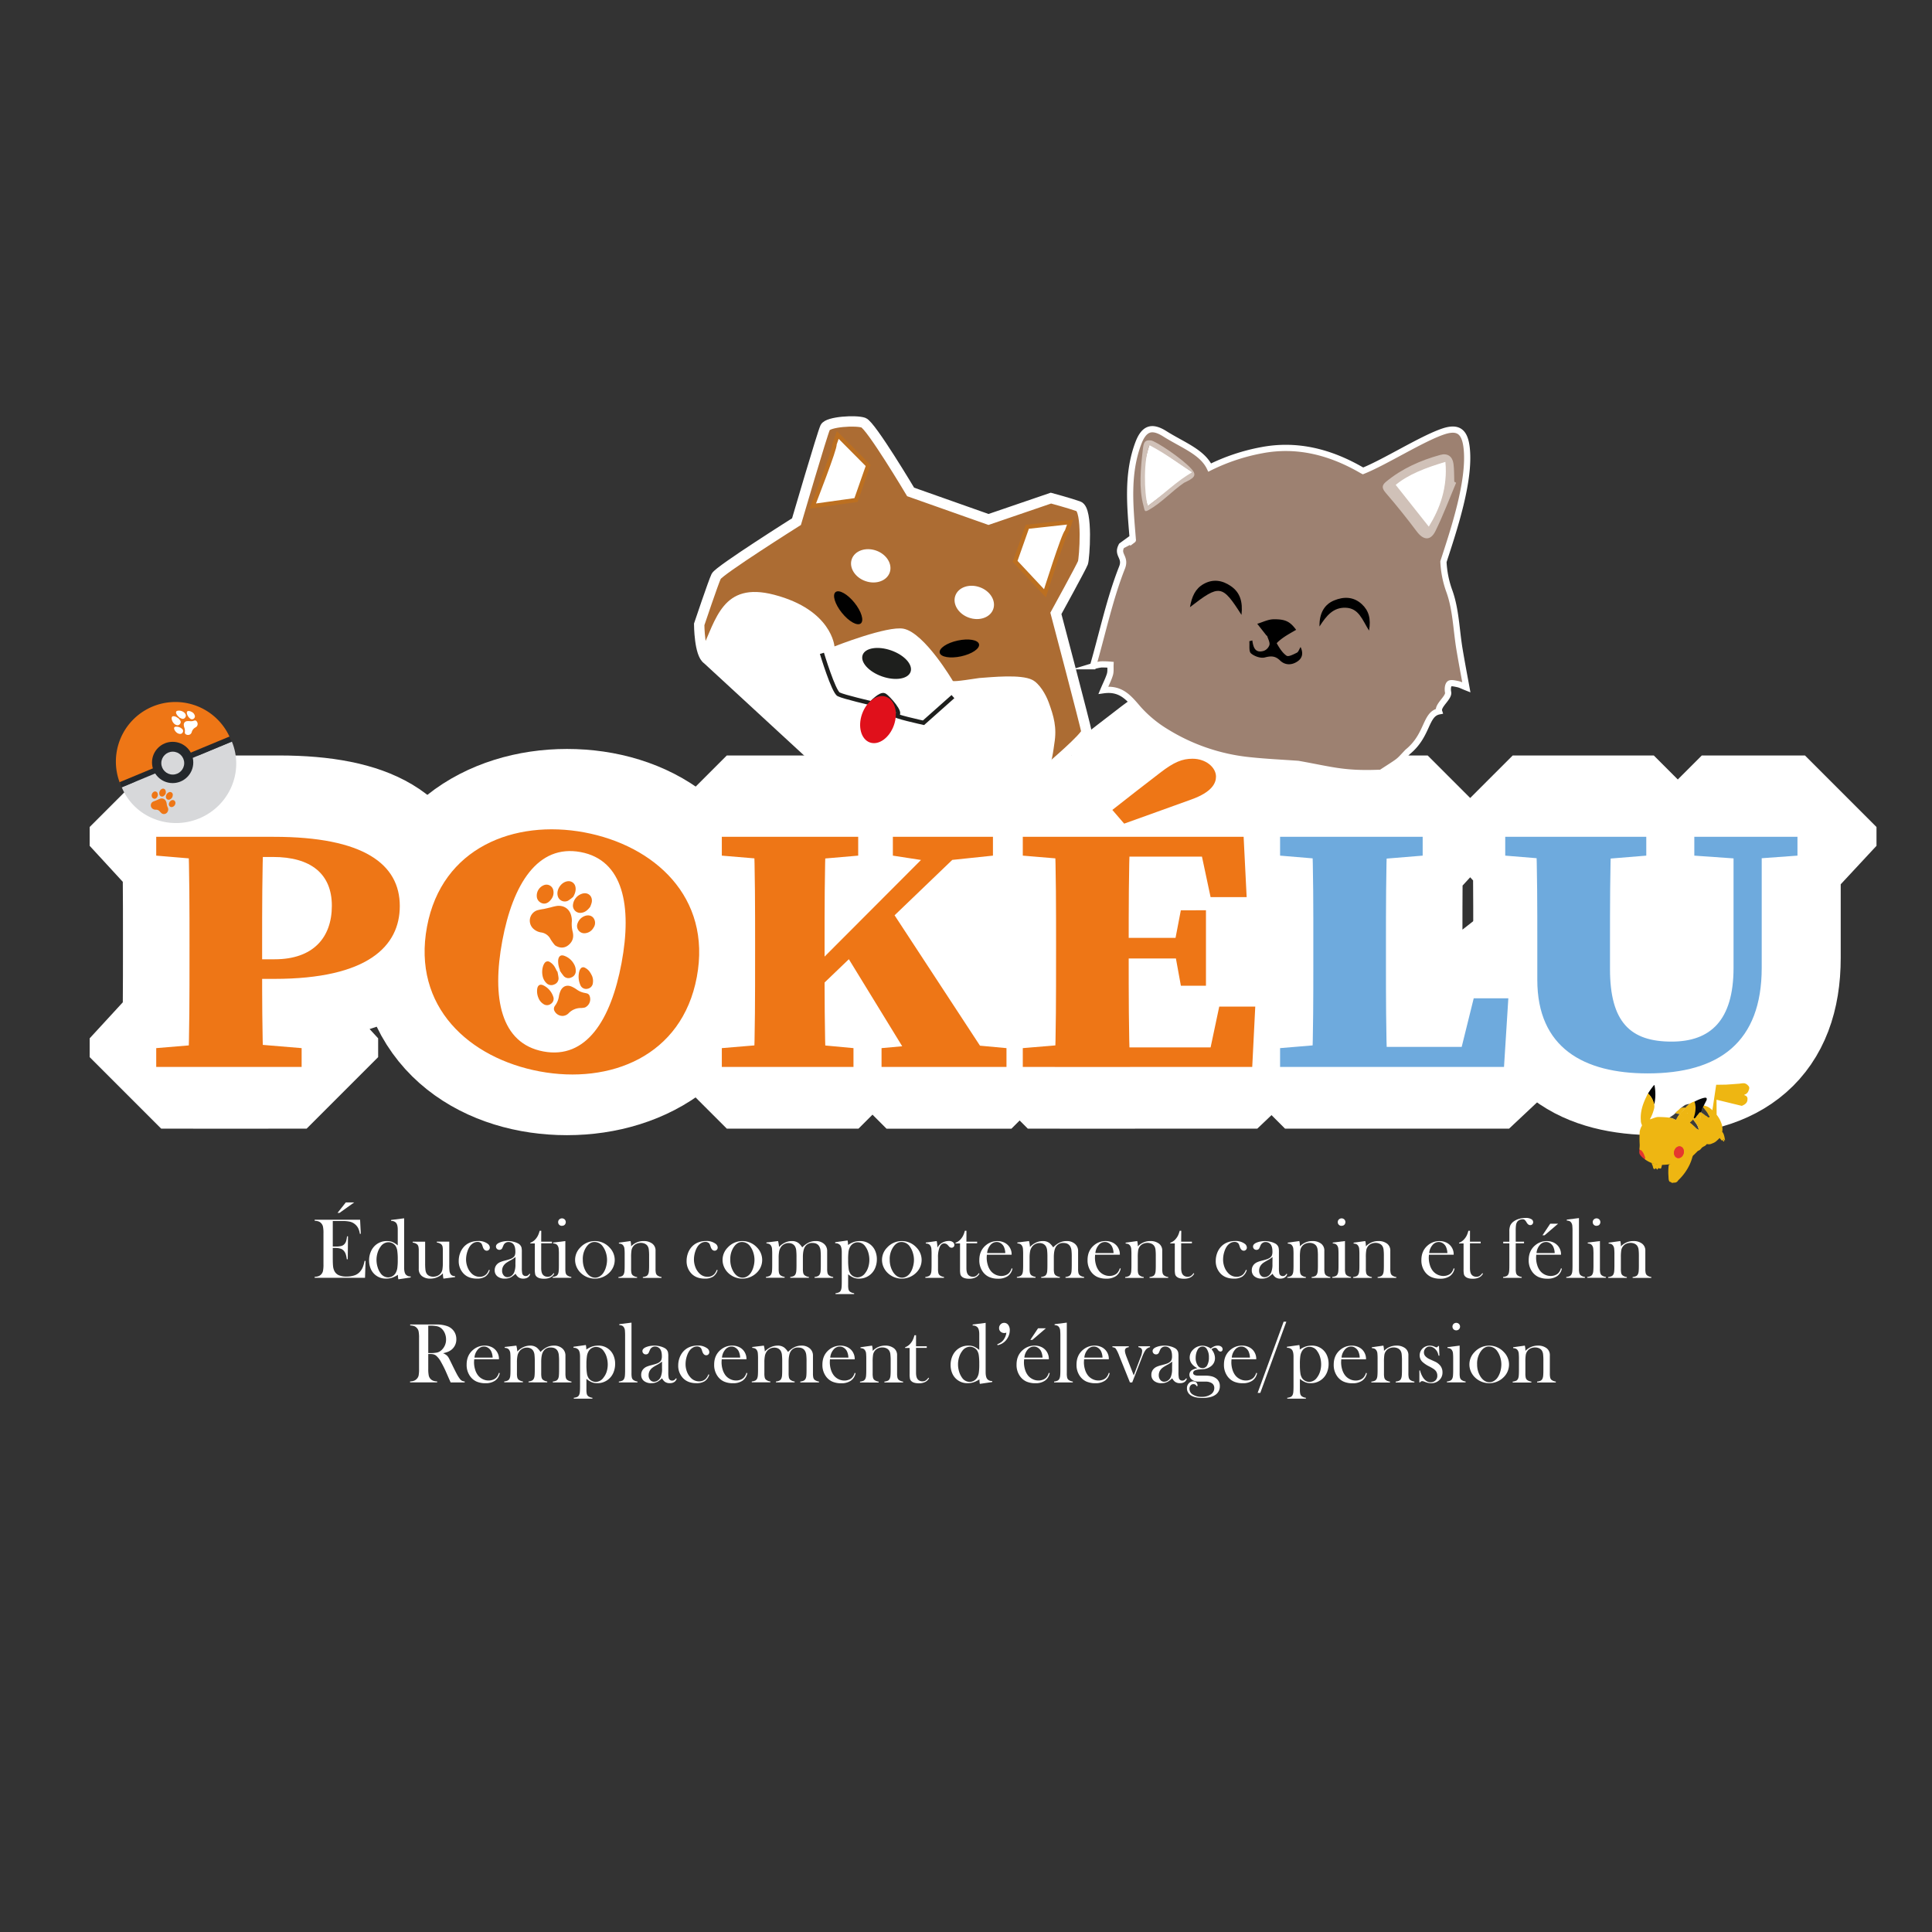 <svg xmlns="http://www.w3.org/2000/svg" id="Calque_1" data-name="Calque 1" viewBox="0 0 1500 1500"><rect x="0" y="0" width="1500" height="1500" fill="#333333" stroke="none"/><defs><style>.cls-1,.cls-11,.cls-4{fill:#fff;}.cls-1,.cls-5,.cls-7{stroke:#fff;}.cls-1{stroke-linecap:square;stroke-linejoin:bevel;stroke-width:111.07px;}.cls-2{fill:#ee7616;}.cls-3{fill:#6eaadd;}.cls-5{fill:#9d8171;stroke-width:4.83px;}.cls-11,.cls-5,.cls-7,.cls-8{stroke-miterlimit:10;}.cls-6{fill:#d0c1b8;}.cls-7{fill:#ac6c33;stroke-width:8.05px;}.cls-17,.cls-8{fill:none;}.cls-8{stroke:#1e1f1d;}.cls-11,.cls-8{stroke-width:3.28px;}.cls-9{fill:#e0101b;}.cls-10{fill:#1e1f1d;}.cls-11{stroke:#bc6f20;}.cls-12{fill:#010101;}.cls-13{fill:#d7d8da;}.cls-14{fill:#24282c;}.cls-15{fill:#eeb612;}.cls-16{fill:#e5372e;}.cls-18{fill:#020303;}.cls-19{fill:#3d3d3b;}.cls-20{fill:#282a29;}.cls-21{fill:#ebeeed;}.cls-22{fill:#ededec;}.cls-23{fill:#060809;}.cls-24{fill:#e6e8e6;}.cls-25{fill:#e6e7e5;}.cls-26{fill:#faeb7e;}</style></defs><path class="cls-1" d="M125.16,656.69V642.08h54v18.69h-5.3Zm64.17,145.38,48.73,4.08v14.6H125.16v-14.6l48.73-4.08ZM151,726.39c0-28,0-56.29-1-84.31h58.39c-1,27.47-1,55.75-1,84.31V743c0,22.24,0,49.76,1,77.77H150c1-27.46,1-55.74,1-84.3Zm65.78,26H179.19V737.16h38c29.66,0,44.32-16.69,44.32-41.55s-16.43-37.88-45.67-37.88H179.19V642.08h37.25c70,0,97.83,21.32,97.83,53.73C314.27,726.85,289.63,752.42,216.78,752.42Z"></path><path class="cls-1" d="M546.71,731.42c0,62.69-51.09,94.39-106.52,94.39s-106.6-31-106.6-94.39c0-62.69,51.51-94.4,106.6-94.4S546.71,668,546.71,731.42ZM440.19,810.06c33.77,0,47-33.53,47-78.64,0-44.91-13.27-78.84-47-78.84s-47.13,33.93-47.13,78.84C393.06,776.53,406.42,810.06,440.19,810.06Z"></path><path class="cls-1" d="M564.29,656.69V642.08H670.16v14.61l-47.28,4.08H613Zm58.59,145.38,43.65,4.08v14.6H564.29v-14.6L613,802.07Zm-32.75-75.68c0-28,0-56.29-1-84.31h55.93c-1,27.47-1,55.75-1,84.31v11.84c0,26.23,0,54.51,1,82.52H589.12c1-27.46,1-55.74,1-84.3Zm28.24,34.44L736.84,642.08h25L618.37,779.88ZM693.8,696l81.73,124.77H714.18L658.9,730.5Zm-5.5,110.17,45.13-4.08h7.7l44.16,4.08v14.6h-97Zm8.78-149.46V642.08h77.7v14.61l-38.87,4.08-9.86.38Z"></path><path class="cls-1" d="M798,656.69V642.08h54v18.69h-5.29Zm54,145.38v18.68H798v-14.6l48.73-4.08Zm-28.19-75.68c0-28,0-56.29-1-84.31h58.39c-1,27.47-1,55.75-1,84.31v9c0,29.11,0,57.39,1,85.4H822.79c1-27.46,1-55.74,1-84.3Zm110.05-84.31,24.31,15.37H852V642.08H969.41l2.35,46.84h-28Zm-7.92,94.48H852v-16h73.94Zm52.56,37.36-2.35,46.83H852V805.59H964.86l-24.31,15.16,9.92-46.83ZM904.55,592.4c10.86-8.4,17.29-10.92,25.18-10.92,10.59,0,18.23,6.87,18.23,13.88,0,5.09-3.15,12-19,17.7-17.64,6.45-34.89,12.51-52.29,18.81l-9.19-10.65C879.86,611.34,892.69,601.54,904.55,592.4Zm11.11,132.8,5-26.08h19.46v58.56H920.7l-5-27.44Z"></path><path class="cls-1" d="M997.71,656.69V642.08h110.72v14.61l-49.7,4.08h-12.29Zm54,145.38v18.68h-54v-14.6l48.73-4.08Zm-29.2-160h58.39c-1,27.62-1,55.9-1,84.31v14.32c0,23.9,0,52.19,1,80h-58.39c1-27.61,1-55.9,1-78.61V726.39C1023.55,698.23,1023.55,669.94,1022.54,642.08ZM1175,767.47l-3.36,53.28H1051.74V805.19h108.59l-25.49,15.56L1148,767.47Z"></path><path class="cls-1" d="M1174.46,656.69V642.08H1284v14.61L1234,660.77h-9.62Zm129.1,144.4c30.13,0,48.15-16.3,48.15-57.33V642.08h21.88V743.77c0,57.69-33,82-88.53,82-49.65,0-85.7-19.86-85.7-72.6V723.64c0-26.83,0-54.33-1-81.56h58.39c-1,26.69-1,54.18-1,81.56v20.89C1255.73,786.21,1271.74,801.09,1303.56,801.09ZM1357,659.2l-35.72-2.51V642.08h80.09v14.61l-34.51,2.51Z"></path><path class="cls-2" d="M121.29,664.31V649.7h54v18.69H170Zm64.17,145.38,48.73,4.07v14.61H121.29V813.76L170,809.69ZM147.13,734c0-28,0-56.29-1-84.3h58.39c-1,27.47-1,55.75-1,84.3v16.59c0,22.25,0,49.77,1,77.78H146.12c1-27.46,1-55.75,1-84.3Zm65.78,26H175.32V744.78h38c29.67,0,44.33-16.7,44.33-41.55S241.24,665.35,212,665.35H175.32V649.7h37.25c70,0,97.83,21.32,97.83,53.73C310.4,734.47,285.76,760,212.91,760Z"></path><path class="cls-2" d="M541,758.59c-11.5,61.63-67.54,83.42-122,73.25s-99.11-50.05-87.48-112.35c11.5-61.63,68-83.34,122.12-73.24S552.66,696.29,541,758.59ZM421.9,816.35c33.2,6.2,52.39-24.33,60.67-68.67,8.24-44.15,1.42-79.93-31.78-86.13s-52.56,24.7-60.8,68.85C381.72,774.74,388.7,810.15,421.9,816.35Z"></path><path class="cls-2" d="M560.42,664.31V649.7H666.3v14.61L619,668.39h-9.86ZM619,809.69l43.64,4.07v14.61H560.42V813.76l48.74-4.07ZM586.26,734c0-28,0-56.29-1-84.3h55.94c-1,27.47-1,55.75-1,84.3v11.84c0,26.24,0,54.52,1,82.53H585.25c1-27.46,1-55.75,1-84.3Zm28.24,34.45L733,649.7h25L614.5,787.5Zm75.44-64.85,81.73,124.77H710.32L655,738.12Zm-5.51,110.16,45.14-4.07h7.7l44.16,4.07v14.61h-97Zm8.79-149.45V649.7h77.7v14.61l-38.87,4.08-9.87.38Z"></path><path class="cls-2" d="M794.09,664.31V649.7h54v18.69h-5.3Zm54,145.38v18.68h-54V813.76l48.73-4.07ZM819.93,734c0-28,0-56.29-1-84.3h58.39c-1,27.47-1,55.75-1,84.3v9c0,29.11,0,57.39,1,85.4H818.92c1-27.46,1-55.75,1-84.3Zm110-84.3,24.32,15.37H848.12V649.7H965.55l2.35,46.84h-28Zm-7.91,94.47H848.12v-16h73.94Zm52.56,37.37-2.35,46.83H848.12V813.2H961l-24.31,15.17,9.92-46.83ZM900.69,600c10.85-8.4,17.29-10.92,25.17-10.92,10.59,0,18.24,6.87,18.24,13.88,0,5.09-3.15,12-19,17.7-17.64,6.45-34.89,12.51-52.29,18.81l-9.19-10.65C876,619,888.83,609.16,900.69,600ZM911.8,732.81l5-26.07H936.3V765.3H916.83l-5-27.44Z"></path><path class="cls-3" d="M993.85,664.31V649.7h110.71v14.61l-49.69,4.08h-12.29Zm54,145.38v18.68h-54V813.76l48.73-4.07Zm-29.19-160h58.39c-1,27.62-1,55.9-1,84.3v14.33c0,23.9,0,52.18,1,80h-58.39c1-27.62,1-55.9,1-78.61V734C1019.69,705.84,1019.69,677.56,1018.68,649.7Zm152.41,125.39-3.36,53.28H1047.87V812.81h108.59L1131,828.37l13.19-53.28Z"></path><path class="cls-3" d="M1168.66,664.31V649.7h109.51v14.61l-49.94,4.08h-9.63ZM1297.77,808.7c30.13,0,48.15-16.3,48.15-57.32V649.7h21.87V751.38c0,57.7-33,82-88.53,82-49.65,0-85.7-19.87-85.7-72.61V731.26c0-26.83,0-54.33-1-81.56H1251c-1,26.68-1,54.18-1,81.56v20.89C1249.94,793.82,1266,808.7,1297.77,808.7Zm53.41-141.88-35.72-2.51V649.7h80.09v14.61L1361,666.82Z"></path><path class="cls-2" d="M454.13,782.22a19.88,19.88,0,0,1-2.86.4,13.06,13.06,0,0,0-9.75,4,6.82,6.82,0,0,1-4.54,2.13,7,7,0,0,1-6.83-4.66,4,4,0,0,1,.1-2,4.93,4.93,0,0,1,.89-1.57,16.08,16.08,0,0,0,2.79-6.92,17.28,17.28,0,0,1,1.24-4.23c1.68-3.71,5-5,8.74-3.33a21.72,21.72,0,0,1,3.83,2.2A15,15,0,0,0,454,770.9c.52.1,1,.23,1.57.36a3,3,0,0,1,2.24,2.08A7.07,7.07,0,0,1,454.13,782.22Z"></path><path class="cls-2" d="M432.73,754.16a39.19,39.19,0,0,1,.91,5,5,5,0,0,1-3.37,5.18,5.25,5.25,0,0,1-6.11-1.16,10.18,10.18,0,0,1-2.81-5.12,15,15,0,0,1,.49-8.51,7.45,7.45,0,0,1,.94-1.76,2.88,2.88,0,0,1,4.06-.91,11.05,11.05,0,0,1,4.16,4.39c.56.94,1,2,1.54,2.92Z"></path><path class="cls-2" d="M434.79,753.23a17.52,17.52,0,0,1-1.45-7.42,6.87,6.87,0,0,1,.26-1.58c.6-2.05,2-2.89,4.08-2.29a13.85,13.85,0,0,1,7.79,6.29,10,10,0,0,1,1.55,5.63,5.16,5.16,0,0,1-3.43,5,4.9,4.9,0,0,1-5.92-1.07,41.51,41.51,0,0,1-3.11-4.37Z"></path><path class="cls-2" d="M459.65,757.66a10.52,10.52,0,0,1,.67,5.43,5,5,0,0,1-4.23,4.59,4.79,4.79,0,0,1-5.54-3,16,16,0,0,1-.67-10.9,5.17,5.17,0,0,1,.82-1.6,2.48,2.48,0,0,1,3.27-.92,10.08,10.08,0,0,1,4.36,4C458.83,756,459.22,756.87,459.65,757.66Z"></path><path class="cls-2" d="M418,774.67a13.34,13.34,0,0,1-.91-6.89c.45-3,2.33-4,5-2.64a15,15,0,0,1,7.46,8.71,4.64,4.64,0,0,1-1.81,5.5,4.85,4.85,0,0,1-5.9.12A9.79,9.79,0,0,1,418,774.67Z"></path><path class="cls-2" d="M430.9,733.93a38.05,38.05,0,0,1-3.39-4.6,9.64,9.64,0,0,0-7.39-5.39,11.28,11.28,0,0,1-6.48-3.32,8.5,8.5,0,0,1,3.53-13.89,39,39,0,0,1,5-1c1.83-.39,3.64-.84,5.46-1.26a38,38,0,0,1,5-1.14c5.59-.53,9.89,2.72,11,8.24a13.54,13.54,0,0,1,.33,4,24.14,24.14,0,0,0,.7,8c.74,3.26.39,6.31-2,8.94C439.37,736.2,435.13,736.68,430.9,733.93Z"></path><path class="cls-2" d="M445,696.32a28.73,28.73,0,0,1-4,3,5.63,5.63,0,0,1-8-3.85c-1.2-4.78,2.67-10.53,7.56-11.24a5.34,5.34,0,0,1,6.13,4C447.34,690.7,446.67,693.56,445,696.32Z"></path><path class="cls-2" d="M458.14,704.19c-2.09,2.66-4.1,4.21-6.87,4.51a5.65,5.65,0,0,1-6.35-6.67,10.15,10.15,0,0,1,6.75-8.07c4.77-1.69,8.71,1.75,7.73,6.72A20.19,20.19,0,0,1,458.14,704.19Z"></path><path class="cls-2" d="M427.86,698.3c-2.6,3.53-6,4.24-9,1.86a5.72,5.72,0,0,1-2.1-4.21,8.74,8.74,0,0,1,5.48-8.7,5.39,5.39,0,0,1,7.35,4A8.34,8.34,0,0,1,427.86,698.3Z"></path><path class="cls-2" d="M460.34,721a8.27,8.27,0,0,1-5.85,3.52,5.63,5.63,0,0,1-6-7.81,9.33,9.33,0,0,1,4.91-5.28c2.77-1.27,5.5-.84,7.18,1.05a6.44,6.44,0,0,1,.46,7.42C460.82,720.26,460.56,720.62,460.34,721Z"></path><path class="cls-4" d="M279.57,947l.56,10.9-.76,0a14,14,0,0,0-1.41-4.59,9.9,9.9,0,0,0-2.85-3.21,9.6,9.6,0,0,0-3.64-1.63,26.12,26.12,0,0,0-5.58-.48h-7.52v19.82h2a18.72,18.72,0,0,0,4.5-.4,5,5,0,0,0,2.46-1.42,6.11,6.11,0,0,0,1.36-2.26,20.47,20.47,0,0,0,.74-3.85l.75,0L270,977.69h-.75a18.54,18.54,0,0,0-.87-4.1,7.94,7.94,0,0,0-1.6-2.64,5.76,5.76,0,0,0-2.55-1.55,13.62,13.62,0,0,0-4-.5h-1.87v7.57q0,4.51.23,6.59a10.84,10.84,0,0,0,.89,3.45,7,7,0,0,0,3.39,3.48,13.87,13.87,0,0,0,6,1.11,18.75,18.75,0,0,0,6.59-1,9.81,9.81,0,0,0,4.33-3.12,12,12,0,0,0,1.92-3.24,28.21,28.21,0,0,0,1.36-4.79l.76,0-.43,13.14H244.29v-.76a10.65,10.65,0,0,0,3-.52,5.56,5.56,0,0,0,2.08-1.39,5.69,5.69,0,0,0,1.4-2.69,24.47,24.47,0,0,0,.37-5V957.41a24.47,24.47,0,0,0-.37-5,5.69,5.69,0,0,0-1.4-2.69,5.23,5.23,0,0,0-2-1.39,11.07,11.07,0,0,0-3.07-.53V947Zm-17.52-5.31,6.43-8.13H275l-11.42,8.13Z"></path><path class="cls-4" d="M309.27,993.25a17.85,17.85,0,0,1-.33-3.5,19.83,19.83,0,0,1-4.57,2.28,14.92,14.92,0,0,1-4.6.69,12.7,12.7,0,0,1-8.52-3,12.53,12.53,0,0,1-3.48-4.8,16.19,16.19,0,0,1-1.21-6.33,17.1,17.1,0,0,1,1.31-6.72,13.88,13.88,0,0,1,3.67-5.14,13.3,13.3,0,0,1,8.88-3.17,11.1,11.1,0,0,1,4.26.73,17.12,17.12,0,0,1,4.13,2.64V954.71c0-2.39-.4-4.12-1.19-5.17a4.61,4.61,0,0,0-3.93-1.58v-.79l10.08-1.29v38.23q0,3.72,1.18,5.31a4.56,4.56,0,0,0,3.9,1.58v.83Zm-.46-15.4a44.55,44.55,0,0,0-.39-6.88,9.13,9.13,0,0,0-1.41-3.75,6.42,6.42,0,0,0-2.37-2,6.71,6.71,0,0,0-3.05-.76,7.46,7.46,0,0,0-6,3.31,14.68,14.68,0,0,0-2.4,4.72,18.57,18.57,0,0,0-.87,5.65,19,19,0,0,0,.82,5.56,15.39,15.39,0,0,0,2.22,4.68,7.27,7.27,0,0,0,6,3.37,6.55,6.55,0,0,0,3.24-.86,6.84,6.84,0,0,0,2.49-2.38,10.85,10.85,0,0,0,1.37-3.91A43.76,43.76,0,0,0,308.81,977.85Z"></path><path class="cls-4" d="M344.28,992.72a20.14,20.14,0,0,1-.42-4.12,13.28,13.28,0,0,1-9.72,4.12,10.18,10.18,0,0,1-6.59-2,6.83,6.83,0,0,1-2.43-5.61V973.62l0-2.51a14.1,14.1,0,0,0-.27-3.27,3.76,3.76,0,0,0-1-1.75,6.84,6.84,0,0,0-3.41-1.32v-.72h9.64v16.74a40.76,40.76,0,0,0,.25,5.24,7.39,7.39,0,0,0,.9,2.79,4.91,4.91,0,0,0,2.06,1.77,6.89,6.89,0,0,0,3,.64,8.27,8.27,0,0,0,3.43-.72,6.3,6.3,0,0,0,2.52-2,6.94,6.94,0,0,0,1.26-3,33.8,33.8,0,0,0,.32-5.55v-6.46l0-2.44a15.81,15.81,0,0,0-.24-3.27,3.63,3.63,0,0,0-1-1.75,6.76,6.76,0,0,0-3.42-1.32v-.72h9.65V982a42.39,42.39,0,0,0,.18,4.77,5.74,5.74,0,0,0,.71,2.23,3.68,3.68,0,0,0,1.37,1.33,5.69,5.69,0,0,0,2.27.51v.7Z"></path><path class="cls-4" d="M379.59,985.88l.66.23a9.16,9.16,0,0,1-3.51,5.06,11.79,11.79,0,0,1-6.5,1.55q-6.63,0-10.4-4a13.79,13.79,0,0,1-3.68-9.85,16.93,16.93,0,0,1,1-5.75,14.87,14.87,0,0,1,2.79-4.85,13.16,13.16,0,0,1,4.91-3.54,16.26,16.26,0,0,1,6.35-1.22,11.67,11.67,0,0,1,7.45,2.15,3.75,3.75,0,0,1,1.64,2.9,2.43,2.43,0,0,1-.69,1.77,2.23,2.23,0,0,1-1.68.71c-1.42,0-2.47-1-3.15-3.14a14.38,14.38,0,0,0-.73-2,2.91,2.91,0,0,0-.8-.92,4,4,0,0,0-2.49-.76,6.28,6.28,0,0,0-3.57,1.09,9.09,9.09,0,0,0-2.44,2.39,15.08,15.08,0,0,0-1.75,3.62,20.13,20.13,0,0,0-1.15,6.54,16.29,16.29,0,0,0,1.05,5.75,13.62,13.62,0,0,0,2.85,4.69,8.85,8.85,0,0,0,6.62,3,7.17,7.17,0,0,0,5.21-2A10.4,10.4,0,0,0,379.59,985.88Z"></path><path class="cls-4" d="M411.1,988.92l.56.33q-1.19,3.46-5.42,3.47a6.32,6.32,0,0,1-3.88-1.16,8.51,8.51,0,0,1-2.1-2.64,21.8,21.8,0,0,1-3.32,2.61,10.06,10.06,0,0,1-5,1.19,8.74,8.74,0,0,1-5.74-1.75,5.82,5.82,0,0,1-2.12-4.73,6.46,6.46,0,0,1,1.74-4.59,7.81,7.81,0,0,1,2.27-1.63,21.36,21.36,0,0,1,3.71-1.24c1.9-.48,3.3-.89,4.21-1.22a8.7,8.7,0,0,0,2.28-1.19,4,4,0,0,0,1.45-1.79,8.24,8.24,0,0,0,.39-2.84c0-2.57-.48-4.46-1.44-5.65a4.74,4.74,0,0,0-1.69-1.32,4.93,4.93,0,0,0-2.15-.49,4.27,4.27,0,0,0-2.4.69,4.2,4.2,0,0,0-1.57,1.92l-.82,1.91a2.38,2.38,0,0,1-2.37,1.56,2.56,2.56,0,0,1-1.87-.75,2.49,2.49,0,0,1-.75-1.86c0-1.13.79-2.07,2.37-2.84a13.84,13.84,0,0,1,3.17-1,19,19,0,0,1,3.69-.38,18.37,18.37,0,0,1,4.25.53,14.64,14.64,0,0,1,3.68,1.35,5.28,5.28,0,0,1,2.66,3.17,15.13,15.13,0,0,1,.26,3.34v12.22a22.66,22.66,0,0,0,.26,4.23,2.63,2.63,0,0,0,2.7,2.35,2.92,2.92,0,0,0,1.59-.37A5.7,5.7,0,0,0,411.1,988.92Zm-10.86-13a21.53,21.53,0,0,1-3.9,2.6,34.25,34.25,0,0,0-3.3,2,8.63,8.63,0,0,0-1.67,1.59,6.94,6.94,0,0,0-1.54,4.46,5.4,5.4,0,0,0,1.2,3.6,3.76,3.76,0,0,0,3,1.42,5.17,5.17,0,0,0,3-1,6.2,6.2,0,0,0,2.14-2.69,15.84,15.84,0,0,0,1-6.41Z"></path><path class="cls-4" d="M420.19,964.05h8.33v1.25h-8.33v19.23q0,3.47,1.18,5a4.18,4.18,0,0,0,1.63,1.29,5.21,5.21,0,0,0,2.19.46,4.56,4.56,0,0,0,2.46-.61,8.69,8.69,0,0,0,2.16-2.23l.49.43a6.9,6.9,0,0,1-3,2.94,11,11,0,0,1-4.87,1c-2.58,0-4.47-.51-5.65-1.52a3.64,3.64,0,0,1-1.24-1.9,17.61,17.61,0,0,1-.3-4v-20h-3.51v-.53a9.18,9.18,0,0,0,3.94-2.67,13.38,13.38,0,0,0,1.75-2.43,17.29,17.29,0,0,0,1.26-3.12l.33-1.09h1.22Z"></path><path class="cls-4" d="M429.48,964.74l9.45-1.19v19l0,2.5a15,15,0,0,0,.26,3.27,3.5,3.5,0,0,0,1,1.73,6.79,6.79,0,0,0,3.38,1.35v.69h-14.5v-.69a8.32,8.32,0,0,0,2.82-.74,3.39,3.39,0,0,0,1.38-1.63,6.93,6.93,0,0,0,.5-2.28c.1-1,.15-2.49.15-4.42v-8.12a46.3,46.3,0,0,0-.16-4.75,5.19,5.19,0,0,0-.72-2.22,3.57,3.57,0,0,0-1.35-1.33,6,6,0,0,0-2.26-.51Zm6.84-13a2.91,2.91,0,0,1-2.13-.82,2.8,2.8,0,0,1-.84-2.08,2.76,2.76,0,0,1,.86-2.07,3.07,3.07,0,0,1,4.22,0,3,3,0,0,1,0,4.15A2.91,2.91,0,0,1,436.32,951.69Z"></path><path class="cls-4" d="M446.51,978.18a13.54,13.54,0,0,1,3.94-9.54,15.39,15.39,0,0,1,22.87,0,13.66,13.66,0,0,1,.2,19,15.84,15.84,0,0,1-23.27,0,14.31,14.31,0,0,1-2.77-4.42A13.47,13.47,0,0,1,446.51,978.18Zm6-.38a17.65,17.65,0,0,0,2.56,9.74q2.9,4.46,7.06,4.45a6.65,6.65,0,0,0,3.44-1,9.05,9.05,0,0,0,2.89-2.77,15.76,15.76,0,0,0,2.07-4.63,20,20,0,0,0,.78-5.4,18.66,18.66,0,0,0-.83-5.46A16.22,16.22,0,0,0,468.2,968a7.92,7.92,0,0,0-6.6-3.73q-3.71,0-6.4,3.92A16.48,16.48,0,0,0,452.48,977.8Z"></path><path class="cls-4" d="M489.53,963.55a15.36,15.36,0,0,1,.46,3.59v.53a13.12,13.12,0,0,1,9.68-4.12,10.76,10.76,0,0,1,6.76,2,6.58,6.58,0,0,1,2.53,5.54v14a15.17,15.17,0,0,0,.26,3.29,3.43,3.43,0,0,0,1,1.73,6.79,6.79,0,0,0,3.38,1.35v.69H499.11v-.69a8.32,8.32,0,0,0,2.83-.74,3.4,3.4,0,0,0,1.37-1.64,7.16,7.16,0,0,0,.51-2.29c.1-1,.15-2.49.15-4.4v-7a39.09,39.09,0,0,0-.25-5.27,6.4,6.4,0,0,0-.93-2.71,5,5,0,0,0-2.16-1.8,7.36,7.36,0,0,0-3.11-.64,8.19,8.19,0,0,0-3.42.72,6.34,6.34,0,0,0-2.51,2,7.23,7.23,0,0,0-1.29,3,33.72,33.72,0,0,0-.31,5.53v6.46l0,2.44a14.42,14.42,0,0,0,.27,3.29,3.41,3.41,0,0,0,1,1.73,6.79,6.79,0,0,0,3.38,1.35v.69h-14.5v-.69a8.32,8.32,0,0,0,2.82-.74,3.39,3.39,0,0,0,1.38-1.63,7.15,7.15,0,0,0,.51-2.28c.1-1,.14-2.49.14-4.42v-8.12a46.3,46.3,0,0,0-.16-4.75,5.19,5.19,0,0,0-.72-2.22,3.5,3.5,0,0,0-1.35-1.33,6,6,0,0,0-2.26-.51v-.69Z"></path><path class="cls-4" d="M556.51,985.88l.65.23a9.16,9.16,0,0,1-3.51,5.06,11.75,11.75,0,0,1-6.49,1.55q-6.63,0-10.41-4a13.79,13.79,0,0,1-3.67-9.85,17.16,17.16,0,0,1,1-5.75,14.87,14.87,0,0,1,2.79-4.85,13.24,13.24,0,0,1,4.91-3.54,16.3,16.3,0,0,1,6.35-1.22,11.65,11.65,0,0,1,7.45,2.15,3.75,3.75,0,0,1,1.64,2.9,2.43,2.43,0,0,1-.69,1.77,2.22,2.22,0,0,1-1.67.71c-1.42,0-2.47-1-3.15-3.14a14,14,0,0,0-.74-2,2.68,2.68,0,0,0-.8-.92,4,4,0,0,0-2.49-.76,6.28,6.28,0,0,0-3.57,1.09,9.09,9.09,0,0,0-2.44,2.39,15.46,15.46,0,0,0-1.75,3.62,20.11,20.11,0,0,0-1.14,6.54,16.29,16.29,0,0,0,1.05,5.75,13.32,13.32,0,0,0,2.85,4.69,8.82,8.82,0,0,0,6.61,3,7.17,7.17,0,0,0,5.21-2A10.57,10.57,0,0,0,556.51,985.88Z"></path><path class="cls-4" d="M561,978.18a13.54,13.54,0,0,1,3.94-9.54,15.39,15.39,0,0,1,22.87,0,13.66,13.66,0,0,1,.2,19,15.84,15.84,0,0,1-23.27,0,14.31,14.31,0,0,1-2.77-4.42A13.47,13.47,0,0,1,561,978.18Zm6-.38a17.65,17.65,0,0,0,2.56,9.74c1.92,3,4.28,4.45,7.06,4.45a6.65,6.65,0,0,0,3.44-1,9.05,9.05,0,0,0,2.89-2.77A15.76,15.76,0,0,0,585,983.6a20,20,0,0,0,.78-5.4,18.66,18.66,0,0,0-.83-5.46,16.22,16.22,0,0,0-2.25-4.73,7.92,7.92,0,0,0-6.6-3.73q-3.71,0-6.4,3.92A16.48,16.48,0,0,0,567,977.8Z"></path><path class="cls-4" d="M604.09,963.55a25.56,25.56,0,0,1,.76,4.59,14.85,14.85,0,0,1,4.64-3.4,12.73,12.73,0,0,1,5.37-1.19,8.21,8.21,0,0,1,5.15,1.59,14.68,14.68,0,0,1,2.85,3.33,18,18,0,0,1,5-3.73,12.69,12.69,0,0,1,5.45-1.19,9.41,9.41,0,0,1,6.42,2.16,7.16,7.16,0,0,1,2.48,5.66v11.18l0,2.51a15.17,15.17,0,0,0,.26,3.29,3.53,3.53,0,0,0,1,1.73,7,7,0,0,0,3.41,1.35v.69H632.41v-.69a8.11,8.11,0,0,0,2.81-.74,3.54,3.54,0,0,0,1.39-1.64,7.16,7.16,0,0,0,.51-2.29c.1-1,.15-2.49.15-4.4v-6.3a44.75,44.75,0,0,0-.23-5.35,8.28,8.28,0,0,0-.88-2.87q-1.54-2.8-5.31-2.8a6.37,6.37,0,0,0-5.89,3q-1.61,2.61-1.6,8.12v6.37l0,2.5a15.17,15.17,0,0,0,.26,3.29,3.53,3.53,0,0,0,1,1.73,6.84,6.84,0,0,0,3.41,1.35v.69H613.54v-.69a8.11,8.11,0,0,0,2.81-.74,3.54,3.54,0,0,0,1.39-1.64,7.16,7.16,0,0,0,.51-2.29c.1-1,.15-2.49.15-4.4v-6.11a47.35,47.35,0,0,0-.24-5.65,7.6,7.6,0,0,0-.94-2.92,5,5,0,0,0-2-1.87,6.3,6.3,0,0,0-2.94-.67,7.16,7.16,0,0,0-3.51.89,6.73,6.73,0,0,0-2.58,2.41,9.07,9.07,0,0,0-1.26,3.24,25.27,25.27,0,0,0-.38,4.9v6l0,2.44a15.17,15.17,0,0,0,.26,3.29,3.5,3.5,0,0,0,1,1.73,6.79,6.79,0,0,0,3.38,1.35v.69h-14.5v-.69a8.32,8.32,0,0,0,2.82-.74,3.39,3.39,0,0,0,1.38-1.63,7.3,7.3,0,0,0,.51-2.29c.09-1,.14-2.5.14-4.43V974.2a46.54,46.54,0,0,0-.16-4.76,5.24,5.24,0,0,0-.72-2.23,3.44,3.44,0,0,0-1.35-1.33,5.63,5.63,0,0,0-2.26-.51v-.7Z"></path><path class="cls-4" d="M658.5,989.35l0,6.06v2.28a14.5,14.5,0,0,0,.26,3.28,3.53,3.53,0,0,0,1,1.76,6.59,6.59,0,0,0,3.38,1.32v.69H648.69v-.69a8.87,8.87,0,0,0,2.82-.73,3.28,3.28,0,0,0,1.38-1.61,7.37,7.37,0,0,0,.51-2.31c.1-1,.15-2.51.15-4.43v-22.8q0-3.74-1.17-5.32a4.55,4.55,0,0,0-3.92-1.58v-.83l9.58-1.35a13.19,13.19,0,0,1,.36,2.91v.62a18.79,18.79,0,0,1,4.56-2.36,14.62,14.62,0,0,1,4.62-.71,12.49,12.49,0,0,1,12,7.8,16.1,16.1,0,0,1,1.21,6.34,17.28,17.28,0,0,1-1.29,6.7,13.36,13.36,0,0,1-12.57,8.33,11.1,11.1,0,0,1-4.24-.73A17,17,0,0,1,658.5,989.35Zm0-11a44.67,44.67,0,0,0,.39,6.87A9,9,0,0,0,660.3,989a6.77,6.77,0,0,0,2.4,2,6.54,6.54,0,0,0,3,.76,7.53,7.53,0,0,0,6-3.3,14.27,14.27,0,0,0,2.42-4.69,18.68,18.68,0,0,0,.85-5.65,19.79,19.79,0,0,0-.8-5.57,14.79,14.79,0,0,0-2.24-4.67,7.21,7.21,0,0,0-6-3.37,6.77,6.77,0,0,0-5.72,3.2,10.58,10.58,0,0,0-1.41,3.95A44.06,44.06,0,0,0,658.5,978.38Z"></path><path class="cls-4" d="M684.79,978.18a13.54,13.54,0,0,1,3.94-9.54,15.39,15.39,0,0,1,22.87,0,13.66,13.66,0,0,1,.2,19,15.84,15.84,0,0,1-23.27,0,14.31,14.31,0,0,1-2.77-4.42A13.47,13.47,0,0,1,684.79,978.18Zm6-.38a17.65,17.65,0,0,0,2.56,9.74q2.89,4.46,7.06,4.45a6.65,6.65,0,0,0,3.44-1,9.05,9.05,0,0,0,2.89-2.77,15.76,15.76,0,0,0,2.07-4.63,20,20,0,0,0,.79-5.4,18.68,18.68,0,0,0-.84-5.46,16.22,16.22,0,0,0-2.25-4.73,7.92,7.92,0,0,0-6.6-3.73q-3.71,0-6.39,3.92A16.41,16.41,0,0,0,690.76,977.8Z"></path><path class="cls-4" d="M727.84,968.63a9.67,9.67,0,0,1,2.66-3.13,10.39,10.39,0,0,1,6.2-2,4.83,4.83,0,0,1,3.25,1,2.65,2.65,0,0,1,1,2.11,2,2,0,0,1-.61,1.52,2.1,2.1,0,0,1-1.56.59,2.48,2.48,0,0,1-1.93-.92l-1-1.12A3.8,3.8,0,0,0,733,965.4q-2.24,0-3.48,2.9a21.09,21.09,0,0,0-1.25,8.09v6.17l0,2.5a14.42,14.42,0,0,0,.27,3.29,3.41,3.41,0,0,0,1,1.73,6.84,6.84,0,0,0,3.38,1.35v.69h-14.5v-.69a8.32,8.32,0,0,0,2.82-.74,3.39,3.39,0,0,0,1.38-1.63,7.15,7.15,0,0,0,.51-2.28c.1-1,.14-2.49.14-4.42v-8.12a46.3,46.3,0,0,0-.16-4.75,5.19,5.19,0,0,0-.72-2.22,3.5,3.5,0,0,0-1.35-1.33,6,6,0,0,0-2.26-.51v-.69l8.46-1.19A27.46,27.46,0,0,1,727.84,968.63Z"></path><path class="cls-4" d="M750.32,964.05h8.34v1.25h-8.34v19.23c0,2.31.4,4,1.18,5a4.22,4.22,0,0,0,1.64,1.29,5.15,5.15,0,0,0,2.19.46,4.52,4.52,0,0,0,2.45-.61,8.37,8.37,0,0,0,2.16-2.23l.49.43a6.83,6.83,0,0,1-3,2.94,11.05,11.05,0,0,1-4.88,1q-3.87,0-5.64-1.52a3.66,3.66,0,0,1-1.25-1.9,17.78,17.78,0,0,1-.29-4v-20h-3.52v-.53a9.12,9.12,0,0,0,3.94-2.67,13.38,13.38,0,0,0,1.75-2.43,16.58,16.58,0,0,0,1.26-3.12l.33-1.09h1.22Z"></path><path class="cls-4" d="M766.21,974.15c-.09,1.08-.14,1.87-.14,2.35a19.08,19.08,0,0,0,.84,5.62,13.57,13.57,0,0,0,2.27,4.55,10.6,10.6,0,0,0,8.21,4,9.34,9.34,0,0,0,3.35-.6,7.07,7.07,0,0,0,2.64-1.65,9.25,9.25,0,0,0,2-3.7l.69.23a9.21,9.21,0,0,1-3.66,5.83,12.77,12.77,0,0,1-7.46,2,16.94,16.94,0,0,1-6.93-1.29,12.42,12.42,0,0,1-4.89-4,14.92,14.92,0,0,1-2.79-9.19q0-7.42,5.29-11.66a13.63,13.63,0,0,1,8.76-3.07,12.35,12.35,0,0,1,4.86.94,10,10,0,0,1,6.17,9.66Zm14.3-1.28a12.59,12.59,0,0,0-1.2-5.09,6.94,6.94,0,0,0-2.36-2.56,5.68,5.68,0,0,0-3.13-.94,6.33,6.33,0,0,0-4.92,2.44,11,11,0,0,0-2.5,6.15Z"></path><path class="cls-4" d="M798.92,963.55a25.56,25.56,0,0,1,.76,4.59,14.85,14.85,0,0,1,4.64-3.4,12.73,12.73,0,0,1,5.37-1.19,8.21,8.21,0,0,1,5.15,1.59,14.93,14.93,0,0,1,2.86,3.33,17.68,17.68,0,0,1,5-3.73,12.65,12.65,0,0,1,5.44-1.19,9.41,9.41,0,0,1,6.42,2.16,7.16,7.16,0,0,1,2.48,5.66v11.18l0,2.51a15.17,15.17,0,0,0,.26,3.29,3.6,3.6,0,0,0,1,1.73,7,7,0,0,0,3.41,1.35v.69H827.24v-.69a8.11,8.11,0,0,0,2.81-.74,3.62,3.62,0,0,0,1.4-1.64,6.94,6.94,0,0,0,.5-2.29c.1-1,.15-2.49.15-4.4v-6.3a42.69,42.69,0,0,0-.23-5.35,8.28,8.28,0,0,0-.88-2.87q-1.54-2.8-5.31-2.8a6.37,6.37,0,0,0-5.89,3q-1.6,2.61-1.6,8.12v6.37l0,2.5a15.17,15.17,0,0,0,.26,3.29,3.6,3.6,0,0,0,1,1.73,6.84,6.84,0,0,0,3.41,1.35v.69h-14.5v-.69a8.11,8.11,0,0,0,2.8-.74,3.62,3.62,0,0,0,1.4-1.64,6.94,6.94,0,0,0,.5-2.29c.1-1,.15-2.49.15-4.4v-6.11a47.35,47.35,0,0,0-.24-5.65,7.6,7.6,0,0,0-.94-2.92,5,5,0,0,0-2-1.87,6.3,6.3,0,0,0-2.94-.67,7.16,7.16,0,0,0-3.51.89,6.73,6.73,0,0,0-2.58,2.41,9.07,9.07,0,0,0-1.26,3.24,26.09,26.09,0,0,0-.38,4.9v6l0,2.44a14.42,14.42,0,0,0,.27,3.29,3.41,3.41,0,0,0,1,1.73,6.84,6.84,0,0,0,3.38,1.35v.69h-14.5v-.69a8.32,8.32,0,0,0,2.82-.74,3.39,3.39,0,0,0,1.38-1.63,7.3,7.3,0,0,0,.51-2.29c.1-1,.15-2.5.15-4.43V974.2a45.71,45.71,0,0,0-.17-4.76,5.24,5.24,0,0,0-.72-2.23,3.44,3.44,0,0,0-1.35-1.33,5.63,5.63,0,0,0-2.26-.51v-.7Z"></path><path class="cls-4" d="M850.25,974.15c-.09,1.08-.13,1.87-.13,2.35a19.41,19.41,0,0,0,.83,5.62,14,14,0,0,0,2.27,4.55,10.38,10.38,0,0,0,3.65,2.91,10.24,10.24,0,0,0,4.56,1.06,9.44,9.44,0,0,0,3.36-.6,7.11,7.11,0,0,0,2.63-1.65,9.37,9.37,0,0,0,2-3.7l.69.23a9.21,9.21,0,0,1-3.66,5.83,12.78,12.78,0,0,1-7.47,2,16.86,16.86,0,0,1-6.92-1.29,12.28,12.28,0,0,1-4.89-4,14.92,14.92,0,0,1-2.79-9.19q0-7.42,5.28-11.66a13.63,13.63,0,0,1,8.76-3.07,12.35,12.35,0,0,1,4.86.94,10,10,0,0,1,3.77,2.73,10.22,10.22,0,0,1,2.4,6.93Zm14.31-1.28a12.74,12.74,0,0,0-1.21-5.09,6.91,6.91,0,0,0-2.35-2.56,5.71,5.71,0,0,0-3.14-.94,6.34,6.34,0,0,0-4.92,2.44,10.94,10.94,0,0,0-2.49,6.15Z"></path><path class="cls-4" d="M882.93,963.55a15.36,15.36,0,0,1,.46,3.59v.53a13.14,13.14,0,0,1,9.68-4.12,10.74,10.74,0,0,1,6.76,2,6.58,6.58,0,0,1,2.53,5.54v14a15.17,15.17,0,0,0,.26,3.29,3.5,3.5,0,0,0,1,1.73,6.79,6.79,0,0,0,3.38,1.35v.69h-14.5v-.69a8.32,8.32,0,0,0,2.82-.74,3.37,3.37,0,0,0,1.38-1.64,7.16,7.16,0,0,0,.51-2.29c.09-1,.14-2.49.14-4.4v-7a41.3,41.3,0,0,0-.24-5.27,6.54,6.54,0,0,0-.94-2.71,5,5,0,0,0-2.16-1.8,7.33,7.33,0,0,0-3.11-.64,8.19,8.19,0,0,0-3.42.72,6.31,6.31,0,0,0-2.5,2,7.12,7.12,0,0,0-1.3,3,34.91,34.91,0,0,0-.31,5.53v6.46l0,2.44a14.55,14.55,0,0,0,.26,3.29,3.36,3.36,0,0,0,1,1.73,6.79,6.79,0,0,0,3.38,1.35v.69H873.58v-.69a8.32,8.32,0,0,0,2.82-.74,3.39,3.39,0,0,0,1.38-1.63,7.15,7.15,0,0,0,.51-2.28c.1-1,.15-2.49.15-4.42v-8.12a45.48,45.48,0,0,0-.17-4.75,5.19,5.19,0,0,0-.72-2.22,3.55,3.55,0,0,0-1.34-1.33,6,6,0,0,0-2.27-.51v-.69Z"></path><path class="cls-4" d="M917.06,964.05h8.34v1.25h-8.34v19.23c0,2.31.4,4,1.18,5a4.22,4.22,0,0,0,1.64,1.29,5.15,5.15,0,0,0,2.19.46,4.52,4.52,0,0,0,2.45-.61,8.37,8.37,0,0,0,2.16-2.23l.49.43a6.83,6.83,0,0,1-3,2.94,11.05,11.05,0,0,1-4.88,1q-3.87,0-5.64-1.52a3.66,3.66,0,0,1-1.25-1.9,17.78,17.78,0,0,1-.29-4v-20h-3.52v-.53a9.2,9.2,0,0,0,4-2.67,14.42,14.42,0,0,0,1.75-2.43,17.34,17.34,0,0,0,1.25-3.12l.33-1.09h1.22Z"></path><path class="cls-4" d="M967.34,985.88l.65.23a9.16,9.16,0,0,1-3.51,5.06,11.75,11.75,0,0,1-6.49,1.55q-6.63,0-10.41-4a13.79,13.79,0,0,1-3.67-9.85,17.16,17.16,0,0,1,1-5.75,14.87,14.87,0,0,1,2.79-4.85,13.24,13.24,0,0,1,4.91-3.54,16.3,16.3,0,0,1,6.35-1.22,11.65,11.65,0,0,1,7.45,2.15,3.75,3.75,0,0,1,1.64,2.9,2.43,2.43,0,0,1-.69,1.77,2.22,2.22,0,0,1-1.67.71c-1.42,0-2.48-1-3.15-3.14a14,14,0,0,0-.74-2,2.79,2.79,0,0,0-.8-.92,4,4,0,0,0-2.49-.76,6.28,6.28,0,0,0-3.57,1.09,9.09,9.09,0,0,0-2.44,2.39,15.08,15.08,0,0,0-1.75,3.62,20.11,20.11,0,0,0-1.14,6.54,16.29,16.29,0,0,0,1,5.75,13.32,13.32,0,0,0,2.85,4.69,8.82,8.82,0,0,0,6.61,3,7.17,7.17,0,0,0,5.21-2A10.57,10.57,0,0,0,967.34,985.88Z"></path><path class="cls-4" d="M998.84,988.92l.56.33q-1.18,3.46-5.41,3.47a6.3,6.3,0,0,1-3.88-1.16,8.66,8.66,0,0,1-2.11-2.64,21.31,21.31,0,0,1-3.32,2.61,10,10,0,0,1-5,1.19A8.7,8.7,0,0,1,974,991a5.79,5.79,0,0,1-2.12-4.73,6.46,6.46,0,0,1,1.74-4.59,7.77,7.77,0,0,1,2.26-1.63,21.36,21.36,0,0,1,3.71-1.24c1.9-.48,3.31-.89,4.22-1.22a9,9,0,0,0,2.28-1.19,3.94,3.94,0,0,0,1.44-1.79,8.24,8.24,0,0,0,.39-2.84c0-2.57-.48-4.46-1.44-5.65a4.74,4.74,0,0,0-1.69-1.32,4.93,4.93,0,0,0-2.15-.49,4.24,4.24,0,0,0-2.39.69,4.16,4.16,0,0,0-1.58,1.92l-.82,1.91a2.37,2.37,0,0,1-2.36,1.56,2.53,2.53,0,0,1-1.87-.75,2.47,2.47,0,0,1-.76-1.86c0-1.13.79-2.07,2.37-2.84a13.84,13.84,0,0,1,3.17-1,19,19,0,0,1,3.7-.38,18.29,18.29,0,0,1,4.24.53,14.5,14.5,0,0,1,3.68,1.35,5.28,5.28,0,0,1,2.66,3.17,14.39,14.39,0,0,1,.27,3.34v12.22a21.8,21.8,0,0,0,.26,4.23,2.62,2.62,0,0,0,2.69,2.35,2.88,2.88,0,0,0,1.59-.37A5.53,5.53,0,0,0,998.84,988.92Zm-10.86-13a21.8,21.8,0,0,1-3.89,2.6,34.77,34.77,0,0,0-3.31,2,8.93,8.93,0,0,0-1.67,1.59,6.94,6.94,0,0,0-1.53,4.46,5.44,5.44,0,0,0,1.19,3.6,3.79,3.79,0,0,0,3,1.42,5.14,5.14,0,0,0,3-1,6.22,6.22,0,0,0,2.15-2.69,16,16,0,0,0,1-6.41Z"></path><path class="cls-4" d="M1008.78,963.55a15.41,15.41,0,0,1,.47,3.59v.53a13.12,13.12,0,0,1,9.68-4.12,10.76,10.76,0,0,1,6.76,2,6.6,6.6,0,0,1,2.52,5.54v14a14.42,14.42,0,0,0,.27,3.29,3.41,3.41,0,0,0,1,1.73,6.84,6.84,0,0,0,3.38,1.35v.69h-14.5v-.69a8.32,8.32,0,0,0,2.82-.74,3.37,3.37,0,0,0,1.38-1.64,7.16,7.16,0,0,0,.51-2.29c.1-1,.15-2.49.15-4.4v-7a40.86,40.86,0,0,0-.25-5.27,6.54,6.54,0,0,0-.93-2.71,5.07,5.07,0,0,0-2.16-1.8,7.4,7.4,0,0,0-3.11-.64,8.21,8.21,0,0,0-3.43.72,6.38,6.38,0,0,0-2.5,2,7,7,0,0,0-1.29,3,33.72,33.72,0,0,0-.31,5.53v6.46l0,2.44a15.17,15.17,0,0,0,.26,3.29,3.43,3.43,0,0,0,1,1.73,6.79,6.79,0,0,0,3.38,1.35v.69H999.43v-.69a8.32,8.32,0,0,0,2.83-.74,3.42,3.42,0,0,0,1.37-1.63,7.15,7.15,0,0,0,.51-2.28c.1-1,.15-2.49.15-4.42v-8.12a46.3,46.3,0,0,0-.16-4.75,5.06,5.06,0,0,0-.73-2.22,3.55,3.55,0,0,0-1.34-1.33,6,6,0,0,0-2.27-.51v-.69Z"></path><path class="cls-4" d="M1034.78,964.74l9.45-1.19v19l0,2.5a15,15,0,0,0,.26,3.27,3.5,3.5,0,0,0,1,1.73,6.79,6.79,0,0,0,3.38,1.35v.69h-14.5v-.69a8.32,8.32,0,0,0,2.82-.74,3.39,3.39,0,0,0,1.38-1.63,6.93,6.93,0,0,0,.5-2.28c.1-1,.15-2.49.15-4.42v-8.12a46.3,46.3,0,0,0-.16-4.75,5.19,5.19,0,0,0-.72-2.22,3.57,3.57,0,0,0-1.35-1.33,6,6,0,0,0-2.26-.51Zm6.84-13a2.91,2.91,0,0,1-2.13-.82,2.8,2.8,0,0,1-.84-2.08,2.76,2.76,0,0,1,.86-2.07,3.07,3.07,0,0,1,4.22,0,3,3,0,0,1,0,4.15A2.91,2.91,0,0,1,1041.62,951.69Z"></path><path class="cls-4" d="M1060,963.55a15.36,15.36,0,0,1,.46,3.59v.53a13.15,13.15,0,0,1,9.69-4.12,10.76,10.76,0,0,1,6.76,2,6.6,6.6,0,0,1,2.52,5.54v14a14.42,14.42,0,0,0,.27,3.29,3.41,3.41,0,0,0,1,1.73,6.79,6.79,0,0,0,3.38,1.35v.69h-14.5v-.69a8.32,8.32,0,0,0,2.82-.74,3.37,3.37,0,0,0,1.38-1.64,7.16,7.16,0,0,0,.51-2.29c.1-1,.14-2.49.14-4.4v-7a41.3,41.3,0,0,0-.24-5.27,6.69,6.69,0,0,0-.93-2.71,5,5,0,0,0-2.17-1.8,7.33,7.33,0,0,0-3.11-.64,8.19,8.19,0,0,0-3.42.72,6.31,6.31,0,0,0-2.5,2,7,7,0,0,0-1.29,3,33.43,33.43,0,0,0-.32,5.53v6.46l0,2.44a14.55,14.55,0,0,0,.26,3.29,3.36,3.36,0,0,0,1,1.73,6.79,6.79,0,0,0,3.38,1.35v.69h-14.51v-.69a8.18,8.18,0,0,0,2.82-.74,3.39,3.39,0,0,0,1.38-1.63,7.15,7.15,0,0,0,.51-2.28c.1-1,.15-2.49.15-4.42v-8.12a45.48,45.48,0,0,0-.17-4.75,5.06,5.06,0,0,0-.72-2.22,3.55,3.55,0,0,0-1.34-1.33,6,6,0,0,0-2.27-.51v-.69Z"></path><path class="cls-4" d="M1109.43,974.15c-.08,1.08-.13,1.87-.13,2.35a19.08,19.08,0,0,0,.84,5.62,13.57,13.57,0,0,0,2.27,4.55,10.6,10.6,0,0,0,8.21,4,9.38,9.38,0,0,0,3.35-.6,7,7,0,0,0,2.63-1.65,9.25,9.25,0,0,0,2-3.7l.69.23a9.21,9.21,0,0,1-3.66,5.83,12.77,12.77,0,0,1-7.46,2,16.91,16.91,0,0,1-6.93-1.29,12.42,12.42,0,0,1-4.89-4,14.92,14.92,0,0,1-2.79-9.19q0-7.42,5.29-11.66a13.63,13.63,0,0,1,8.76-3.07,12.26,12.26,0,0,1,4.85.94,10,10,0,0,1,6.17,9.66Zm14.31-1.28a12.41,12.41,0,0,0-1.21-5.09,6.83,6.83,0,0,0-2.35-2.56,5.68,5.68,0,0,0-3.13-.94,6.31,6.31,0,0,0-4.92,2.44,10.88,10.88,0,0,0-2.5,6.15Z"></path><path class="cls-4" d="M1141.27,964.05h8.33v1.25h-8.33v19.23q0,3.47,1.17,5a4.22,4.22,0,0,0,1.64,1.29,5.18,5.18,0,0,0,2.19.46,4.52,4.52,0,0,0,2.45-.61,8.37,8.37,0,0,0,2.16-2.23l.49.43a6.83,6.83,0,0,1-3,2.94,11,11,0,0,1-4.88,1q-3.87,0-5.64-1.52a3.72,3.72,0,0,1-1.25-1.9,18.42,18.42,0,0,1-.29-4v-20h-3.51v-.53a9.24,9.24,0,0,0,3.94-2.67,13.88,13.88,0,0,0,1.75-2.43,16.63,16.63,0,0,0,1.25-3.12l.33-1.09h1.23Z"></path><path class="cls-4" d="M1176.81,965.3v17.26l0,2.5a15.17,15.17,0,0,0,.26,3.29,3.43,3.43,0,0,0,1,1.73,6.79,6.79,0,0,0,3.38,1.35v.69H1167v-.69a8.32,8.32,0,0,0,2.83-.74,3.4,3.4,0,0,0,1.37-1.64,7.16,7.16,0,0,0,.51-2.29q.15-1.53.15-4.44v-17h-4.76v-1.25h4.76V956a11.77,11.77,0,0,1,.74-4.6,8.1,8.1,0,0,1,2.66-3.1,13.4,13.4,0,0,1,4.2-2,19,19,0,0,1,5.23-.71,8.07,8.07,0,0,1,4.1.9,2.67,2.67,0,0,1,1.55,2.37,2.31,2.31,0,0,1-.64,1.66,2.1,2.1,0,0,1-1.56.66,2.52,2.52,0,0,1-1.54-.48,5.3,5.3,0,0,1-1.32-1.57,8.14,8.14,0,0,0-1.51-2,2.46,2.46,0,0,0-1.6-.48,5.64,5.64,0,0,0-2.37.51,4.51,4.51,0,0,0-1.74,1.34,5.73,5.73,0,0,0-1,2.43,27.66,27.66,0,0,0-.26,4.34v8.76h6.46v1.25Z"></path><path class="cls-4" d="M1192.75,974.15c-.08,1.08-.13,1.87-.13,2.35a19.08,19.08,0,0,0,.84,5.62,13.57,13.57,0,0,0,2.27,4.55,10.6,10.6,0,0,0,8.21,4,9.38,9.38,0,0,0,3.35-.6,7,7,0,0,0,2.63-1.65,9.25,9.25,0,0,0,2-3.7l.69.23a9.21,9.21,0,0,1-3.66,5.83,12.77,12.77,0,0,1-7.46,2,16.94,16.94,0,0,1-6.93-1.29,12.42,12.42,0,0,1-4.89-4,14.92,14.92,0,0,1-2.79-9.19q0-7.42,5.29-11.66a13.63,13.63,0,0,1,8.76-3.07,12.35,12.35,0,0,1,4.86.94,10,10,0,0,1,6.17,9.66Zm14.31-1.28a12.41,12.41,0,0,0-1.21-5.09,6.83,6.83,0,0,0-2.35-2.56,5.68,5.68,0,0,0-3.13-.94,6.31,6.31,0,0,0-4.92,2.44,10.88,10.88,0,0,0-2.5,6.15Zm-9.48-13.78,6-9h6.11l-10.5,9Z"></path><path class="cls-4" d="M1216.45,946.9l9.45-1.19v36.84l0,2.51a14.42,14.42,0,0,0,.27,3.29,3.41,3.41,0,0,0,1,1.73,6.79,6.79,0,0,0,3.38,1.35v.69h-14.5v-.69a8.32,8.32,0,0,0,2.82-.74,3.39,3.39,0,0,0,1.38-1.63,7.3,7.3,0,0,0,.51-2.3c.1-1,.14-2.5.14-4.43V956.44a46.57,46.57,0,0,0-.16-4.75,5.24,5.24,0,0,0-.72-2.25,3.41,3.41,0,0,0-1.35-1.32,6.24,6.24,0,0,0-2.26-.49Z"></path><path class="cls-4" d="M1232.73,964.74l9.45-1.19v19l0,2.5a15,15,0,0,0,.26,3.27,3.5,3.5,0,0,0,1,1.73,6.79,6.79,0,0,0,3.38,1.35v.69h-14.51v-.69a8.32,8.32,0,0,0,2.83-.74,3.37,3.37,0,0,0,1.37-1.63,6.89,6.89,0,0,0,.51-2.28c.1-1,.15-2.49.15-4.42v-8.12a46.3,46.3,0,0,0-.16-4.75,5.19,5.19,0,0,0-.72-2.22,3.64,3.64,0,0,0-1.35-1.33,6,6,0,0,0-2.26-.51Zm6.84-13a2.91,2.91,0,0,1-2.13-.82,2.8,2.8,0,0,1-.84-2.08,2.76,2.76,0,0,1,.86-2.07,3.07,3.07,0,0,1,4.22,0,3,3,0,0,1,0,4.15A2.93,2.93,0,0,1,1239.57,951.69Z"></path><path class="cls-4" d="M1258,963.55a15.36,15.36,0,0,1,.46,3.59v.53a13.14,13.14,0,0,1,9.68-4.12,10.74,10.74,0,0,1,6.76,2,6.58,6.58,0,0,1,2.53,5.54v14a15.17,15.17,0,0,0,.26,3.29,3.5,3.5,0,0,0,1,1.73,6.79,6.79,0,0,0,3.38,1.35v.69h-14.5v-.69a8.32,8.32,0,0,0,2.82-.74,3.37,3.37,0,0,0,1.38-1.64,7.16,7.16,0,0,0,.51-2.29c.09-1,.14-2.49.14-4.4v-7a41.3,41.3,0,0,0-.24-5.27,6.54,6.54,0,0,0-.94-2.71,5,5,0,0,0-2.16-1.8,7.33,7.33,0,0,0-3.11-.64,8.19,8.19,0,0,0-3.42.72,6.31,6.31,0,0,0-2.5,2,7.12,7.12,0,0,0-1.3,3,34.91,34.91,0,0,0-.31,5.53v6.46l0,2.44a14.55,14.55,0,0,0,.26,3.29,3.36,3.36,0,0,0,1,1.73,6.79,6.79,0,0,0,3.38,1.35v.69h-14.51v-.69a8.32,8.32,0,0,0,2.82-.74,3.39,3.39,0,0,0,1.38-1.63,7.15,7.15,0,0,0,.51-2.28c.1-1,.15-2.49.15-4.42v-8.12a45.48,45.48,0,0,0-.17-4.75,5.19,5.19,0,0,0-.72-2.22,3.55,3.55,0,0,0-1.34-1.33,6,6,0,0,0-2.27-.51v-.69Z"></path><path class="cls-4" d="M332.5,1051.24v11.69a24.32,24.32,0,0,0,.38,5,5.54,5.54,0,0,0,3.45,4.06,10.24,10.24,0,0,0,3.06.55v.76h-21v-.76a10.24,10.24,0,0,0,3.06-.55,5.52,5.52,0,0,0,2.05-1.37A5.43,5.43,0,0,0,325,1068a25.22,25.22,0,0,0,.36-5v-24.34a25.29,25.29,0,0,0-.36-5,5.47,5.47,0,0,0-1.42-2.68,5.27,5.27,0,0,0-2.06-1.39,10.86,10.86,0,0,0-3.05-.52v-.76h15.81q4,0,5.22,0a25,25,0,0,1,8,1.39,10.82,10.82,0,0,1,5,3.94,10.6,10.6,0,0,1,1.79,6.1,10.07,10.07,0,0,1-3.87,8.26,11.66,11.66,0,0,1-2.61,1.52,23.91,23.91,0,0,1-3.82,1.12,9.92,9.92,0,0,1,2.92,1.72,8,8,0,0,1,1.38,1.73c.41.69,1,1.92,1.87,3.68q2.91,6,4.41,8.84a27,27,0,0,0,2.51,4,5.42,5.42,0,0,0,1.59,1.42,6.16,6.16,0,0,0,2.12.53v.76h-10.9c-.54-1.21-.89-2-1.05-2.32l-2.29-5.25a85.59,85.59,0,0,0-4.17-8.36,17.1,17.1,0,0,0-3.84-4.92,5.82,5.82,0,0,0-1.9-.94,9.42,9.42,0,0,0-2.5-.28Zm0-.73h1.25a25.65,25.65,0,0,0,5.83-.46,7.73,7.73,0,0,0,3.29-1.91,10.91,10.91,0,0,0,3.45-8.2,12.07,12.07,0,0,0-1-4.9,10.15,10.15,0,0,0-2.77-3.78,7.93,7.93,0,0,0-3.29-1.57,24.89,24.89,0,0,0-5.41-.45H332.5Z"></path><path class="cls-4" d="M368.18,1055.34c-.09,1.08-.14,1.86-.14,2.34a19.08,19.08,0,0,0,.84,5.62,13.62,13.62,0,0,0,2.27,4.56,10.37,10.37,0,0,0,3.65,2.9,10.24,10.24,0,0,0,4.56,1.06,9.38,9.38,0,0,0,3.35-.6,7,7,0,0,0,2.63-1.65,9.13,9.13,0,0,0,2-3.7l.69.23a9.18,9.18,0,0,1-3.66,5.83,12.69,12.69,0,0,1-7.46,2,16.94,16.94,0,0,1-6.93-1.29,12.42,12.42,0,0,1-4.89-4,14.91,14.91,0,0,1-2.79-9.18q0-7.44,5.29-11.67a13.68,13.68,0,0,1,8.76-3.07,12.53,12.53,0,0,1,4.86.94,10,10,0,0,1,6.17,9.67Zm14.3-1.29a12.45,12.45,0,0,0-1.21-5.09,6.83,6.83,0,0,0-2.35-2.56,5.68,5.68,0,0,0-3.13-.94,6.31,6.31,0,0,0-4.92,2.44,11,11,0,0,0-2.5,6.15Z"></path><path class="cls-4" d="M400.89,1044.73a25.56,25.56,0,0,1,.76,4.59,14.85,14.85,0,0,1,4.64-3.4,12.73,12.73,0,0,1,5.37-1.19,8.21,8.21,0,0,1,5.15,1.59,14.68,14.68,0,0,1,2.85,3.33,18,18,0,0,1,5-3.73,12.69,12.69,0,0,1,5.45-1.19,9.41,9.41,0,0,1,6.42,2.16,7.16,7.16,0,0,1,2.48,5.66v11.19l0,2.5a15.17,15.17,0,0,0,.26,3.29,3.53,3.53,0,0,0,1,1.73,7,7,0,0,0,3.41,1.35v.7H429.21v-.7a8.11,8.11,0,0,0,2.81-.74,3.57,3.57,0,0,0,1.39-1.63,7.3,7.3,0,0,0,.51-2.3c.1-1,.15-2.49.15-4.4v-6.3a44.87,44.87,0,0,0-.23-5.35A8.28,8.28,0,0,0,433,1049q-1.54-2.8-5.31-2.8a6.37,6.37,0,0,0-5.89,3q-1.61,2.61-1.6,8.12v6.37l0,2.5a15.1,15.1,0,0,0,.26,3.29,3.53,3.53,0,0,0,1,1.73,6.84,6.84,0,0,0,3.41,1.35v.7H410.34v-.7a8.11,8.11,0,0,0,2.81-.74,3.57,3.57,0,0,0,1.39-1.63,7.3,7.3,0,0,0,.51-2.3c.1-1,.15-2.49.15-4.4v-6.1a47.43,47.43,0,0,0-.24-5.66,7.6,7.6,0,0,0-.94-2.92,5,5,0,0,0-2-1.87,6.3,6.3,0,0,0-2.94-.67,7.27,7.27,0,0,0-3.51.89,6.81,6.81,0,0,0-2.58,2.41,9,9,0,0,0-1.26,3.25,25.13,25.13,0,0,0-.38,4.9v6l0,2.44a15.1,15.1,0,0,0,.26,3.29,3.5,3.5,0,0,0,1,1.73,6.79,6.79,0,0,0,3.38,1.35v.7h-14.5v-.7a8.32,8.32,0,0,0,2.82-.74,3.39,3.39,0,0,0,1.38-1.63,7.3,7.3,0,0,0,.51-2.29c.1-1,.14-2.5.14-4.43v-8.14a46.54,46.54,0,0,0-.16-4.76,5.28,5.28,0,0,0-.72-2.23,3.5,3.5,0,0,0-1.35-1.33,6,6,0,0,0-2.26-.51v-.69Z"></path><path class="cls-4" d="M455.3,1070.53l0,6.07v2.27a14.45,14.45,0,0,0,.26,3.28,3.53,3.53,0,0,0,1,1.76,6.51,6.51,0,0,0,3.38,1.32v.69H445.49v-.69a8.87,8.87,0,0,0,2.82-.73,3.24,3.24,0,0,0,1.38-1.61,7.37,7.37,0,0,0,.51-2.31c.1-1,.15-2.51.15-4.43v-22.8q0-3.74-1.17-5.32a4.55,4.55,0,0,0-3.92-1.58v-.83l9.58-1.35a13.27,13.27,0,0,1,.36,2.91v.62a19.16,19.16,0,0,1,4.56-2.36,14.62,14.62,0,0,1,4.62-.71,12.49,12.49,0,0,1,12,7.8,16.1,16.1,0,0,1,1.21,6.34,17.33,17.33,0,0,1-1.29,6.71,13.34,13.34,0,0,1-12.57,8.32,11.1,11.1,0,0,1-4.24-.73A17.18,17.18,0,0,1,455.3,1070.53Zm0-11a43.17,43.17,0,0,0,.4,6.87,8.87,8.87,0,0,0,1.4,3.74,7,7,0,0,0,5.43,2.77,7.53,7.53,0,0,0,6-3.3A14.27,14.27,0,0,0,471,1065a18.68,18.68,0,0,0,.85-5.65,19.85,19.85,0,0,0-.8-5.57,14.79,14.79,0,0,0-2.24-4.67,7.21,7.21,0,0,0-6-3.37,6.77,6.77,0,0,0-5.72,3.2,10.41,10.41,0,0,0-1.4,3.95A42.57,42.57,0,0,0,455.3,1059.56Z"></path><path class="cls-4" d="M480.83,1028.08l9.46-1.19v36.84l0,2.51a15.17,15.17,0,0,0,.26,3.29,3.43,3.43,0,0,0,1,1.73,6.79,6.79,0,0,0,3.38,1.35v.7H480.47v-.7a8.32,8.32,0,0,0,2.83-.74,3.42,3.42,0,0,0,1.37-1.63,7.3,7.3,0,0,0,.51-2.29q.15-1.54.15-4.44v-25.89a46.57,46.57,0,0,0-.16-4.75,5.06,5.06,0,0,0-.73-2.24,3.32,3.32,0,0,0-1.34-1.32,6.07,6.07,0,0,0-2.27-.5Z"></path><path class="cls-4" d="M524.84,1070.1l.56.33c-.79,2.31-2.59,3.47-5.42,3.47a6.29,6.29,0,0,1-3.87-1.16,8.66,8.66,0,0,1-2.11-2.64,21.8,21.8,0,0,1-3.32,2.61,10.06,10.06,0,0,1-5,1.19,8.7,8.7,0,0,1-5.73-1.75,5.79,5.79,0,0,1-2.12-4.72,6.47,6.47,0,0,1,1.74-4.6,7.77,7.77,0,0,1,2.26-1.63,21.36,21.36,0,0,1,3.71-1.24c1.9-.48,3.31-.89,4.21-1.22a8.93,8.93,0,0,0,2.29-1.19,4,4,0,0,0,1.44-1.78,8.28,8.28,0,0,0,.39-2.84q0-3.87-1.44-5.65a4.88,4.88,0,0,0-1.69-1.33,4.93,4.93,0,0,0-2.15-.49,4.17,4.17,0,0,0-4,2.61l-.82,1.91a2.37,2.37,0,0,1-2.36,1.56,2.53,2.53,0,0,1-1.87-.75,2.47,2.47,0,0,1-.76-1.86c0-1.13.79-2.07,2.37-2.84a14.36,14.36,0,0,1,3.17-1,19,19,0,0,1,3.7-.38,18.29,18.29,0,0,1,4.24.53,14.11,14.11,0,0,1,3.68,1.36,5.23,5.23,0,0,1,2.66,3.17,14.37,14.37,0,0,1,.26,3.33v12.23a21.43,21.43,0,0,0,.27,4.22,2.62,2.62,0,0,0,2.69,2.35,2.88,2.88,0,0,0,1.59-.37A5.53,5.53,0,0,0,524.84,1070.1Zm-10.86-13a22.4,22.4,0,0,1-3.89,2.61,31.58,31.58,0,0,0-3.31,2,8.57,8.57,0,0,0-1.67,1.58,6.94,6.94,0,0,0-1.53,4.46,5.39,5.39,0,0,0,1.19,3.6,3.78,3.78,0,0,0,3,1.42,5.1,5.1,0,0,0,3-1A6.14,6.14,0,0,0,513,1069a15.81,15.81,0,0,0,1-6.41Z"></path><path class="cls-4" d="M550,1067.06l.65.23a9.16,9.16,0,0,1-3.51,5.06,11.75,11.75,0,0,1-6.49,1.55q-6.63,0-10.41-4a13.79,13.79,0,0,1-3.67-9.85,17.1,17.1,0,0,1,1-5.74,14.81,14.81,0,0,1,2.79-4.86,13.24,13.24,0,0,1,4.91-3.54,16.3,16.3,0,0,1,6.35-1.22,11.65,11.65,0,0,1,7.45,2.15,3.75,3.75,0,0,1,1.64,2.91,2.42,2.42,0,0,1-.69,1.76,2.22,2.22,0,0,1-1.67.71c-1.42,0-2.48-1-3.15-3.13a14.32,14.32,0,0,0-.74-2,2.79,2.79,0,0,0-.8-.92,4,4,0,0,0-2.49-.76,6.28,6.28,0,0,0-3.57,1.09,9.24,9.24,0,0,0-2.44,2.39,15.46,15.46,0,0,0-1.75,3.62,20.21,20.21,0,0,0-1.14,6.54,16.29,16.29,0,0,0,1,5.75,13.23,13.23,0,0,0,2.85,4.69,8.82,8.82,0,0,0,6.61,3,7.17,7.17,0,0,0,5.21-2A10.57,10.57,0,0,0,550,1067.06Z"></path><path class="cls-4" d="M560.35,1055.34c-.09,1.08-.13,1.86-.13,2.34a19.07,19.07,0,0,0,.83,5.62,13.81,13.81,0,0,0,2.27,4.56,10.46,10.46,0,0,0,3.65,2.9,10.24,10.24,0,0,0,4.56,1.06,9.34,9.34,0,0,0,3.35-.6,7.07,7.07,0,0,0,2.64-1.65,9.37,9.37,0,0,0,2-3.7l.69.23a9.18,9.18,0,0,1-3.66,5.83,12.71,12.71,0,0,1-7.47,2,16.86,16.86,0,0,1-6.92-1.29,12.28,12.28,0,0,1-4.89-4,14.91,14.91,0,0,1-2.79-9.18q0-7.44,5.28-11.67a13.68,13.68,0,0,1,8.76-3.07,12.53,12.53,0,0,1,4.86.94,10.12,10.12,0,0,1,3.77,2.73,10.23,10.23,0,0,1,2.4,6.94Zm14.31-1.29a12.78,12.78,0,0,0-1.21-5.09,6.91,6.91,0,0,0-2.35-2.56,5.71,5.71,0,0,0-3.14-.94,6.34,6.34,0,0,0-4.92,2.44,11,11,0,0,0-2.5,6.15Z"></path><path class="cls-4" d="M593.06,1044.73a25.56,25.56,0,0,1,.76,4.59,15,15,0,0,1,4.64-3.4,12.73,12.73,0,0,1,5.37-1.19,8.19,8.19,0,0,1,5.15,1.59,14.93,14.93,0,0,1,2.86,3.33,17.68,17.68,0,0,1,5-3.73,12.66,12.66,0,0,1,5.45-1.19,9.4,9.4,0,0,1,6.41,2.16,7.16,7.16,0,0,1,2.48,5.66v11.19l0,2.5a15.17,15.17,0,0,0,.26,3.29,3.6,3.6,0,0,0,1,1.73,7,7,0,0,0,3.41,1.35v.7h-14.5v-.7a8.11,8.11,0,0,0,2.8-.74,3.58,3.58,0,0,0,1.4-1.63,7.3,7.3,0,0,0,.51-2.3c.09-1,.14-2.49.14-4.4v-6.3a42.8,42.8,0,0,0-.23-5.35,8.08,8.08,0,0,0-.88-2.87c-1-1.87-2.79-2.8-5.3-2.8a6.38,6.38,0,0,0-5.9,3q-1.6,2.61-1.6,8.12v6.37l0,2.5a15.1,15.1,0,0,0,.26,3.29,3.6,3.6,0,0,0,1,1.73,6.84,6.84,0,0,0,3.41,1.35v.7h-14.5v-.7a8,8,0,0,0,2.8-.74,3.58,3.58,0,0,0,1.4-1.63,7.3,7.3,0,0,0,.51-2.3c.09-1,.14-2.49.14-4.4v-6.1a47.43,47.43,0,0,0-.24-5.66,7.78,7.78,0,0,0-.93-2.92,5.1,5.1,0,0,0-2-1.87,6.37,6.37,0,0,0-2.95-.67,7.26,7.26,0,0,0-3.5.89,6.76,6.76,0,0,0-2.59,2.41,9,9,0,0,0-1.26,3.25,25.94,25.94,0,0,0-.38,4.9v6l0,2.44a14.49,14.49,0,0,0,.26,3.29,3.36,3.36,0,0,0,1,1.73,6.75,6.75,0,0,0,3.38,1.35v.7H583.68v-.7a8.32,8.32,0,0,0,2.82-.74,3.39,3.39,0,0,0,1.38-1.63,7.3,7.3,0,0,0,.51-2.29c.1-1,.15-2.5.15-4.43v-8.14a45.71,45.71,0,0,0-.17-4.76,5.28,5.28,0,0,0-.72-2.23,3.55,3.55,0,0,0-1.34-1.33,6,6,0,0,0-2.27-.51v-.69Z"></path><path class="cls-4" d="M644.39,1055.34c-.09,1.08-.13,1.86-.13,2.34a19.41,19.41,0,0,0,.83,5.62,13.82,13.82,0,0,0,2.28,4.56,10.59,10.59,0,0,0,8.21,4,9.42,9.42,0,0,0,3.35-.6,7,7,0,0,0,2.63-1.65,9.25,9.25,0,0,0,2-3.7l.69.23a9.18,9.18,0,0,1-3.66,5.83,12.71,12.71,0,0,1-7.47,2,16.86,16.86,0,0,1-6.92-1.29,12.28,12.28,0,0,1-4.89-4,14.91,14.91,0,0,1-2.79-9.18q0-7.44,5.28-11.67a13.69,13.69,0,0,1,8.77-3.07,12.48,12.48,0,0,1,4.85.94,10.15,10.15,0,0,1,3.78,2.73,10.27,10.27,0,0,1,2.39,6.94Zm14.31-1.29a12.62,12.62,0,0,0-1.21-5.09,6.91,6.91,0,0,0-2.35-2.56,5.71,5.71,0,0,0-3.14-.94,6.31,6.31,0,0,0-4.91,2.44,10.88,10.88,0,0,0-2.5,6.15Z"></path><path class="cls-4" d="M677.07,1044.73a15.41,15.41,0,0,1,.47,3.59v.53a13.16,13.16,0,0,1,9.68-4.12,10.76,10.76,0,0,1,6.76,2,6.6,6.6,0,0,1,2.52,5.55v14a14.42,14.42,0,0,0,.27,3.29,3.41,3.41,0,0,0,1,1.73,6.84,6.84,0,0,0,3.38,1.35v.7h-14.5v-.7a8.32,8.32,0,0,0,2.82-.74,3.39,3.39,0,0,0,1.38-1.63,7.3,7.3,0,0,0,.51-2.3c.1-1,.15-2.49.15-4.4v-7a40.94,40.94,0,0,0-.25-5.28,6.4,6.4,0,0,0-.93-2.71,5.07,5.07,0,0,0-2.16-1.8,7.4,7.4,0,0,0-3.11-.64,8.06,8.06,0,0,0-3.43.73,6.2,6.2,0,0,0-2.5,2,7.06,7.06,0,0,0-1.29,3,33.72,33.72,0,0,0-.31,5.53v6.46l0,2.44a15.1,15.1,0,0,0,.26,3.29,3.43,3.43,0,0,0,1,1.73,6.79,6.79,0,0,0,3.38,1.35v.7H667.72v-.7a8.32,8.32,0,0,0,2.83-.74,3.44,3.44,0,0,0,1.37-1.62,7.3,7.3,0,0,0,.51-2.29c.1-1,.15-2.49.15-4.42v-8.12a46.44,46.44,0,0,0-.16-4.75,5,5,0,0,0-.73-2.21,3.41,3.41,0,0,0-1.34-1.33,5.69,5.69,0,0,0-2.27-.51v-.7Z"></path><path class="cls-4" d="M711.21,1045.23h8.33v1.25h-8.33v19.23q0,3.46,1.17,5A4.22,4.22,0,0,0,714,1072a5.18,5.18,0,0,0,2.19.46,4.52,4.52,0,0,0,2.45-.61,8.22,8.22,0,0,0,2.16-2.23l.49.43a6.83,6.83,0,0,1-3,2.94,11,11,0,0,1-4.88,1q-3.87,0-5.64-1.52a3.72,3.72,0,0,1-1.25-1.9,18.42,18.42,0,0,1-.29-4v-20h-3.51V1046a9.24,9.24,0,0,0,3.94-2.67,13.52,13.52,0,0,0,1.75-2.43,16.63,16.63,0,0,0,1.25-3.12l.33-1.09h1.23Z"></path><path class="cls-4" d="M760.76,1074.43a17.85,17.85,0,0,1-.33-3.5,20,20,0,0,1-4.57,2.28,15,15,0,0,1-4.6.69,12.66,12.66,0,0,1-8.52-3,12.46,12.46,0,0,1-3.48-4.8,16.19,16.19,0,0,1-1.21-6.33,17.1,17.1,0,0,1,1.31-6.72,13.88,13.88,0,0,1,3.67-5.14,13.3,13.3,0,0,1,8.88-3.17,11.1,11.1,0,0,1,4.26.73,17.12,17.12,0,0,1,4.13,2.64v-12.21c0-2.39-.4-4.12-1.19-5.17a4.61,4.61,0,0,0-3.93-1.58v-.79l10.07-1.29v38.23q0,3.72,1.19,5.31a4.52,4.52,0,0,0,3.9,1.58v.83ZM760.3,1059a44.61,44.61,0,0,0-.39-6.89,9.13,9.13,0,0,0-1.41-3.75,6.42,6.42,0,0,0-2.37-2,6.71,6.71,0,0,0-3-.76,7.49,7.49,0,0,0-6.05,3.31,14.68,14.68,0,0,0-2.4,4.72,18.57,18.57,0,0,0-.87,5.65,19.16,19.16,0,0,0,.82,5.57,15.44,15.44,0,0,0,2.22,4.67,7.23,7.23,0,0,0,6,3.37,6.55,6.55,0,0,0,3.24-.86,6.73,6.73,0,0,0,2.48-2.38,10.61,10.61,0,0,0,1.38-3.91A43.53,43.53,0,0,0,760.3,1059Z"></path><path class="cls-4" d="M774.54,1044.4l-.29-.69a14.85,14.85,0,0,0,3.38-1.88,8.67,8.67,0,0,0,2.13-2.55,11.1,11.1,0,0,0,1.57-4.62,4.84,4.84,0,0,1-1.54.29,4.12,4.12,0,0,1-2.95-1.07,3.61,3.61,0,0,1-1.15-2.79,3.93,3.93,0,0,1,1.15-2.84,3.69,3.69,0,0,1,2.76-1.19,3.82,3.82,0,0,1,3.18,1.59,6.69,6.69,0,0,1,1.21,4.19,11.52,11.52,0,0,1-1.23,5.1,11.84,11.84,0,0,1-3.26,4.15A11.52,11.52,0,0,1,774.54,1044.4Z"></path><path class="cls-4" d="M795.12,1055.34c-.09,1.08-.13,1.86-.13,2.34a19.07,19.07,0,0,0,.83,5.62,13.81,13.81,0,0,0,2.27,4.56,10.37,10.37,0,0,0,3.65,2.9,10.24,10.24,0,0,0,4.56,1.06,9.34,9.34,0,0,0,3.35-.6,7.07,7.07,0,0,0,2.64-1.65,9.37,9.37,0,0,0,2-3.7l.68.23a9.14,9.14,0,0,1-3.66,5.83,12.67,12.67,0,0,1-7.46,2,16.94,16.94,0,0,1-6.93-1.29,12.32,12.32,0,0,1-4.88-4,14.91,14.91,0,0,1-2.79-9.18q0-7.44,5.28-11.67a13.68,13.68,0,0,1,8.76-3.07,12.53,12.53,0,0,1,4.86.94,10.12,10.12,0,0,1,3.77,2.73,10.23,10.23,0,0,1,2.4,6.94Zm14.31-1.29a12.78,12.78,0,0,0-1.21-5.09,6.94,6.94,0,0,0-2.36-2.56,5.68,5.68,0,0,0-3.13-.94,6.34,6.34,0,0,0-4.92,2.44,11,11,0,0,0-2.5,6.15Zm-9.49-13.78,6-9h6.1l-10.5,9Z"></path><path class="cls-4" d="M818.81,1028.08l9.45-1.19v36.84l0,2.51a14.42,14.42,0,0,0,.27,3.29,3.41,3.41,0,0,0,1,1.73,6.84,6.84,0,0,0,3.38,1.35v.7h-14.5v-.7a8.32,8.32,0,0,0,2.82-.74,3.39,3.39,0,0,0,1.38-1.63,7.3,7.3,0,0,0,.51-2.29q.15-1.54.15-4.44v-25.89a45.75,45.75,0,0,0-.17-4.75,5.19,5.19,0,0,0-.72-2.24,3.28,3.28,0,0,0-1.35-1.32,6,6,0,0,0-2.26-.5Z"></path><path class="cls-4" d="M841.68,1055.34c-.08,1.08-.13,1.86-.13,2.34a19.08,19.08,0,0,0,.84,5.62,13.62,13.62,0,0,0,2.27,4.56,10.37,10.37,0,0,0,3.65,2.9,10.24,10.24,0,0,0,4.56,1.06,9.38,9.38,0,0,0,3.35-.6,7,7,0,0,0,2.63-1.65,9.25,9.25,0,0,0,2-3.7l.69.23a9.18,9.18,0,0,1-3.66,5.83,12.69,12.69,0,0,1-7.46,2,16.94,16.94,0,0,1-6.93-1.29,12.42,12.42,0,0,1-4.89-4,14.91,14.91,0,0,1-2.79-9.18q0-7.44,5.29-11.67a13.68,13.68,0,0,1,8.76-3.07,12.53,12.53,0,0,1,4.86.94,10,10,0,0,1,6.16,9.67Zm14.31-1.29a12.45,12.45,0,0,0-1.21-5.09,6.83,6.83,0,0,0-2.35-2.56,5.68,5.68,0,0,0-3.13-.94,6.31,6.31,0,0,0-4.92,2.44,10.88,10.88,0,0,0-2.5,6.15Z"></path><path class="cls-4" d="M863.67,1045.23H876.4v.72a6,6,0,0,0-2,.66,2.32,2.32,0,0,0-1,2.12,7.86,7.86,0,0,0,.33,2.07c.22.8.62,2,1.21,3.47l5.29,13.56,5.35-14.12a14.86,14.86,0,0,0,1.18-4.65,2.8,2.8,0,0,0-1-2.41,5.12,5.12,0,0,0-1.93-.7v-.72h9.05v.72a5.94,5.94,0,0,0-3,1.65q-1.41,1.49-3.25,6.24l-7.58,19.47h-1.77l-8.24-20.46a29.18,29.18,0,0,0-2.72-5.71,2.93,2.93,0,0,0-1-.77,6.48,6.48,0,0,0-1.64-.42Z"></path><path class="cls-4" d="M920.94,1070.1l.55.33c-.78,2.31-2.59,3.47-5.41,3.47a6.3,6.3,0,0,1-3.88-1.16,8.51,8.51,0,0,1-2.1-2.64,22.31,22.31,0,0,1-3.32,2.61,10.08,10.08,0,0,1-5,1.19,8.73,8.73,0,0,1-5.74-1.75,5.82,5.82,0,0,1-2.12-4.72,6.47,6.47,0,0,1,1.74-4.6,7.9,7.9,0,0,1,2.26-1.63,21.66,21.66,0,0,1,3.71-1.24c1.91-.48,3.31-.89,4.22-1.22a8.7,8.7,0,0,0,2.28-1.19,4,4,0,0,0,1.44-1.78,8,8,0,0,0,.4-2.84q0-3.87-1.45-5.65a4.79,4.79,0,0,0-1.69-1.33,4.9,4.9,0,0,0-2.15-.49,4.2,4.2,0,0,0-4,2.61l-.82,1.91a2.35,2.35,0,0,1-2.36,1.56,2.55,2.55,0,0,1-1.87-.75,2.49,2.49,0,0,1-.75-1.86c0-1.13.78-2.07,2.36-2.84a14.53,14.53,0,0,1,3.17-1,19.05,19.05,0,0,1,3.7-.38,18.29,18.29,0,0,1,4.24.53,14,14,0,0,1,3.68,1.36,5.25,5.25,0,0,1,2.67,3.17,15,15,0,0,1,.26,3.33v12.23a22.53,22.53,0,0,0,.26,4.22,2.62,2.62,0,0,0,2.69,2.35,2.88,2.88,0,0,0,1.59-.37A5.53,5.53,0,0,0,920.94,1070.1Zm-10.87-13a21.66,21.66,0,0,1-3.89,2.61,32.25,32.25,0,0,0-3.3,2,8.57,8.57,0,0,0-1.67,1.58,6.89,6.89,0,0,0-1.54,4.46,5.44,5.44,0,0,0,1.19,3.6,3.79,3.79,0,0,0,3,1.42,5.1,5.1,0,0,0,3-1,6.21,6.21,0,0,0,2.14-2.69,15.83,15.83,0,0,0,1-6.41Z"></path><path class="cls-4" d="M929.73,1076.11l-.59.17A3.78,3.78,0,0,0,928,1075a2.47,2.47,0,0,0-1.37-.36,2.79,2.79,0,0,0-2.25,1,4.19,4.19,0,0,0-.87,2.75,5.08,5.08,0,0,0,2.66,4.39,12.32,12.32,0,0,0,6.79,1.72,12.14,12.14,0,0,0,7.1-1.9,5.79,5.79,0,0,0,2.71-4.94A4.35,4.35,0,0,0,941,1074a8.72,8.72,0,0,0-5.16-1.31h-5.21a8.21,8.21,0,0,1-5.19-1.52,4.7,4.7,0,0,1-2-3.81,4.19,4.19,0,0,1,2.16-3.71,17.64,17.64,0,0,1,4.07-1.43,11,11,0,0,1-4.43-3.47,7.91,7.91,0,0,1-1.57-4.77,8.39,8.39,0,0,1,2.46-5.93,10.31,10.31,0,0,1,7.45-3.27A11.41,11.41,0,0,1,940,1047a12.43,12.43,0,0,1,2.78-1.74,7,7,0,0,1,2.68-.51,4.39,4.39,0,0,1,2.6.7,2.52,2.52,0,0,1,1.18,2.11,1.8,1.8,0,0,1-.46,1.27,1.51,1.51,0,0,1-1.16.51,2.41,2.41,0,0,1-1.92-1.12l-.75-1a2.13,2.13,0,0,0-1.77-.79,3.86,3.86,0,0,0-2.55,1.22,10.58,10.58,0,0,1,2.67,6.74,7.81,7.81,0,0,1-3.81,6.84,11.65,11.65,0,0,1-4.12,1.68c-.44.07-1.83.18-4.18.33q-4.81.3-4.82,2.71,0,2.11,4.11,2.11h5.42a19,19,0,0,1,4.83.52,9.92,9.92,0,0,1,3.46,1.6,7.1,7.1,0,0,1,2.89,6,7.81,7.81,0,0,1-3.35,6.71q-3.45,2.47-10.12,2.48-7.17,0-10.16-2.91a6.33,6.33,0,0,1-1.9-4.69,5.33,5.33,0,0,1,1.41-3.75,4.48,4.48,0,0,1,3.44-1.54,3.39,3.39,0,0,1,2.42.89,3.12,3.12,0,0,1,.93,2.35Zm-1.41-21.95a10.35,10.35,0,0,0,1.49,5.81,4.44,4.44,0,0,0,3.81,2.24,4,4,0,0,0,3.66-2.23,12.24,12.24,0,0,0,1.31-6.18,11.25,11.25,0,0,0-1.7-6.53,3.75,3.75,0,0,0-3.21-1.81,4.31,4.31,0,0,0-3.79,2.37,10.63,10.63,0,0,0-1.15,2.9A14.44,14.44,0,0,0,928.32,1054.16Z"></path><path class="cls-4" d="M956.15,1055.34c-.09,1.08-.13,1.86-.13,2.34a19.07,19.07,0,0,0,.83,5.62,13.81,13.81,0,0,0,2.27,4.56,10.46,10.46,0,0,0,3.65,2.9,10.24,10.24,0,0,0,4.56,1.06,9.34,9.34,0,0,0,3.35-.6,7.07,7.07,0,0,0,2.64-1.65,9.37,9.37,0,0,0,2-3.7l.68.23a9.13,9.13,0,0,1-3.65,5.83,12.71,12.71,0,0,1-7.47,2,16.86,16.86,0,0,1-6.92-1.29,12.28,12.28,0,0,1-4.89-4,14.91,14.91,0,0,1-2.79-9.18q0-7.44,5.28-11.67a13.68,13.68,0,0,1,8.76-3.07,12.53,12.53,0,0,1,4.86.94,10.12,10.12,0,0,1,3.77,2.73,10.23,10.23,0,0,1,2.4,6.94Zm14.31-1.29a12.78,12.78,0,0,0-1.21-5.09,6.91,6.91,0,0,0-2.35-2.56,5.71,5.71,0,0,0-3.14-.94,6.34,6.34,0,0,0-4.92,2.44,11,11,0,0,0-2.5,6.15Z"></path><path class="cls-4" d="M976.43,1081.43l20.18-55.26h2.1l-20.21,55.26Z"></path><path class="cls-4" d="M1009.24,1070.53l0,6.07v2.27a14.45,14.45,0,0,0,.26,3.28,3.6,3.6,0,0,0,1,1.76,6.54,6.54,0,0,0,3.38,1.32v.69H999.43v-.69a8.87,8.87,0,0,0,2.83-.73,3.28,3.28,0,0,0,1.37-1.61,7.37,7.37,0,0,0,.51-2.31c.1-1,.15-2.51.15-4.43v-22.8q0-3.74-1.17-5.32a4.55,4.55,0,0,0-3.92-1.58v-.83l9.59-1.35a13.27,13.27,0,0,1,.36,2.91v.62a18.92,18.92,0,0,1,4.55-2.36,14.62,14.62,0,0,1,4.62-.71,12.49,12.49,0,0,1,12,7.8,16.1,16.1,0,0,1,1.21,6.34,17.33,17.33,0,0,1-1.29,6.71,13.34,13.34,0,0,1-12.57,8.32,11.1,11.1,0,0,1-4.24-.73A17.18,17.18,0,0,1,1009.24,1070.53Zm0-11a44.4,44.4,0,0,0,.4,6.87,9,9,0,0,0,1.4,3.74,7,7,0,0,0,5.43,2.77,7.56,7.56,0,0,0,6-3.3,14.45,14.45,0,0,0,2.41-4.69,18.68,18.68,0,0,0,.85-5.65,19.49,19.49,0,0,0-.8-5.57,14.79,14.79,0,0,0-2.24-4.67,7.19,7.19,0,0,0-6-3.37,6.77,6.77,0,0,0-5.72,3.2,10.58,10.58,0,0,0-1.4,3.95A43.82,43.82,0,0,0,1009.24,1059.56Z"></path><path class="cls-4" d="M1041.37,1055.34c-.09,1.08-.13,1.86-.13,2.34a19.41,19.41,0,0,0,.83,5.62,13.82,13.82,0,0,0,2.28,4.56,10.59,10.59,0,0,0,8.21,4,9.42,9.42,0,0,0,3.35-.6,7,7,0,0,0,2.63-1.65,9.25,9.25,0,0,0,2-3.7l.69.23a9.18,9.18,0,0,1-3.66,5.83,12.71,12.71,0,0,1-7.47,2,16.86,16.86,0,0,1-6.92-1.29,12.28,12.28,0,0,1-4.89-4,14.91,14.91,0,0,1-2.79-9.18q0-7.44,5.28-11.67a13.69,13.69,0,0,1,8.77-3.07,12.44,12.44,0,0,1,4.85.94,10.15,10.15,0,0,1,3.78,2.73,10.27,10.27,0,0,1,2.39,6.94Zm14.31-1.29a12.62,12.62,0,0,0-1.21-5.09,6.91,6.91,0,0,0-2.35-2.56,5.71,5.71,0,0,0-3.14-.94,6.31,6.31,0,0,0-4.91,2.44,10.88,10.88,0,0,0-2.5,6.15Z"></path><path class="cls-4" d="M1074.05,1044.73a15.41,15.41,0,0,1,.47,3.59v.53a13.16,13.16,0,0,1,9.68-4.12,10.76,10.76,0,0,1,6.76,2,6.6,6.6,0,0,1,2.52,5.55v14a14.42,14.42,0,0,0,.27,3.29,3.41,3.41,0,0,0,1,1.73,6.84,6.84,0,0,0,3.38,1.35v.7h-14.5v-.7a8.32,8.32,0,0,0,2.82-.74,3.39,3.39,0,0,0,1.38-1.63,7.3,7.3,0,0,0,.51-2.3c.1-1,.15-2.49.15-4.4v-7a40.94,40.94,0,0,0-.25-5.28,6.4,6.4,0,0,0-.93-2.71,5,5,0,0,0-2.16-1.8,7.4,7.4,0,0,0-3.11-.64,8,8,0,0,0-3.42.73,6.17,6.17,0,0,0-2.51,2,7.06,7.06,0,0,0-1.29,3,33.72,33.72,0,0,0-.31,5.53v6.46l0,2.44a15.1,15.1,0,0,0,.26,3.29,3.5,3.5,0,0,0,1,1.73,6.79,6.79,0,0,0,3.38,1.35v.7H1064.7v-.7a8.32,8.32,0,0,0,2.83-.74,3.46,3.46,0,0,0,1.38-1.62,7.06,7.06,0,0,0,.5-2.29c.1-1,.15-2.49.15-4.42v-8.12a46.44,46.44,0,0,0-.16-4.75,5.14,5.14,0,0,0-.72-2.21,3.43,3.43,0,0,0-1.35-1.33,5.67,5.67,0,0,0-2.26-.51v-.7Z"></path><path class="cls-4" d="M1102,1073.31V1064h.53a18.21,18.21,0,0,0,2.29,5.48q2.52,3.74,5.89,3.73a5.38,5.38,0,0,0,3.57-1.25,4.89,4.89,0,0,0,1.64-3.93,5.9,5.9,0,0,0-1.18-3.64,7.91,7.91,0,0,0-1.66-1.52,35.49,35.49,0,0,0-3.35-1.94,22.75,22.75,0,0,1-5.5-3.7,7,7,0,0,1-2-4.89,7.31,7.31,0,0,1,2-5.12,7.8,7.8,0,0,1,6-2.45,8.1,8.1,0,0,1,3.12.6l1.11.49a2.74,2.74,0,0,0,.92.2c.42,0,.81-.33,1.18-1h.66l.36,7.5h-.69a15.59,15.59,0,0,0-.77-2.55,7.34,7.34,0,0,0-1.16-1.84,7.49,7.49,0,0,0-2.36-2,5.64,5.64,0,0,0-2.65-.71,4.18,4.18,0,0,0-3.12,1.34,4.53,4.53,0,0,0-1.29,3.28,4.27,4.27,0,0,0,1.16,2.93,10.44,10.44,0,0,0,3.58,2.39l3.47,1.59a11.32,11.32,0,0,1,4.65,3.53,8.22,8.22,0,0,1,1.54,5,7.88,7.88,0,0,1-2.23,5.75,8.74,8.74,0,0,1-6.56,2.64,12.24,12.24,0,0,1-4.4-.86c-1-.37-1.54-.59-1.74-.64a2.65,2.65,0,0,0-.75-.09,1.89,1.89,0,0,0-1.74,1Z"></path><path class="cls-4" d="M1123.81,1045.92l9.45-1.19v19l0,2.5a15,15,0,0,0,.26,3.27,3.46,3.46,0,0,0,1,1.73,6.79,6.79,0,0,0,3.38,1.35v.7h-14.5v-.7a8.32,8.32,0,0,0,2.82-.74,3.4,3.4,0,0,0,1.38-1.62,7.3,7.3,0,0,0,.51-2.29c.09-1,.14-2.49.14-4.42v-8.12a46.44,46.44,0,0,0-.16-4.75,5.14,5.14,0,0,0-.72-2.21,3.43,3.43,0,0,0-1.35-1.33,5.63,5.63,0,0,0-2.26-.51Zm6.84-13.05a2.91,2.91,0,0,1-2.13-.82,3,3,0,0,1,0-4.15,3.07,3.07,0,0,1,4.22,0,3,3,0,0,1,0,4.15A2.91,2.91,0,0,1,1130.65,1032.87Z"></path><path class="cls-4" d="M1140.84,1059.37a13.56,13.56,0,0,1,3.94-9.55,15.39,15.39,0,0,1,22.87,0,13.66,13.66,0,0,1,.2,19,15.84,15.84,0,0,1-23.27,0,14.31,14.31,0,0,1-2.77-4.42A13.46,13.46,0,0,1,1140.84,1059.37Zm6-.38a17.64,17.64,0,0,0,2.56,9.73q2.89,4.46,7.06,4.45a6.65,6.65,0,0,0,3.44-1,9.05,9.05,0,0,0,2.89-2.77,15.65,15.65,0,0,0,2.07-4.63,20,20,0,0,0,.79-5.4,18.68,18.68,0,0,0-.84-5.46,16.34,16.34,0,0,0-2.25-4.73,7.92,7.92,0,0,0-6.6-3.73q-3.71,0-6.39,3.93A16.37,16.37,0,0,0,1146.81,1059Z"></path><path class="cls-4" d="M1183.86,1044.73a15.36,15.36,0,0,1,.46,3.59v.53a13.16,13.16,0,0,1,9.68-4.12,10.74,10.74,0,0,1,6.76,2,6.59,6.59,0,0,1,2.53,5.55v14a15.17,15.17,0,0,0,.26,3.29,3.5,3.5,0,0,0,1,1.73,6.79,6.79,0,0,0,3.38,1.35v.7h-14.51v-.7a8.32,8.32,0,0,0,2.83-.74,3.42,3.42,0,0,0,1.37-1.63,7.3,7.3,0,0,0,.51-2.3c.1-1,.15-2.49.15-4.4v-7a41.38,41.38,0,0,0-.24-5.28,6.54,6.54,0,0,0-.94-2.71,5,5,0,0,0-2.16-1.8,7.36,7.36,0,0,0-3.11-.64,8,8,0,0,0-3.42.73,6.14,6.14,0,0,0-2.5,2,7.08,7.08,0,0,0-1.3,3,33.72,33.72,0,0,0-.31,5.53v6.46l0,2.44a14.36,14.36,0,0,0,.27,3.29,3.41,3.41,0,0,0,1,1.73,6.84,6.84,0,0,0,3.38,1.35v.7h-14.5v-.7a8.32,8.32,0,0,0,2.82-.74,3.4,3.4,0,0,0,1.38-1.62,7.3,7.3,0,0,0,.51-2.29c.1-1,.15-2.49.15-4.42v-8.12a45.62,45.62,0,0,0-.17-4.75,5.14,5.14,0,0,0-.72-2.21,3.37,3.37,0,0,0-1.35-1.33,5.63,5.63,0,0,0-2.26-.51v-.7Z"></path><path class="cls-5" d="M1125.36,459.23a77.35,77.35,0,0,1-4.68-23.13c8.07-24.71,21-63.22,18-88.65-1.49-12.52-6.67-16.35-18.29-12.41-16.62,5.64-45.31,23.86-62.16,30.57l-.82-.43c-24.08-14-50-20.93-77.75-15.65A154.15,154.15,0,0,0,939.21,363c-5.85-12.17-21-17.47-34.91-26.24-10.39-6.54-16.32-4-20.68,7.81-8.87,24-6.19,48.75-4.09,74.66.66-.5-9.94,5.29-8.63,4.34-4.27,7.35,3.57,8.67.26,17.06-9.65,24.44-15.06,50.56-22.59,76.62a42.26,42.26,0,0,1,6.24-1.4,67.58,67.58,0,0,1,7.38.25c-.11,2.52.25,5.18-.45,7.52-1.13,3.75-3,7.28-5.09,12.28,14-2,20.16,6.44,27.32,14.68a94.61,94.61,0,0,0,21.65,17.8,152.28,152.28,0,0,0,64.56,21.89c12.57,1.34,25.22,1.91,37.73,2.82,27,4.83,35.63,8.1,64.36,6.88,16.09-10.45,12.64-7.81,20.61-16.18,16-13,13.48-29.41,24.43-31.51-1.45-4.52,7.88-10.64,7-14.8-.45-2.13-.29-5.35,1-6.58,1.1-1,4.29-.21,6.45.24s3.9,1.45,6.73,2.56c-2-10.79-3.76-20.22-5.35-29.69C1130.65,489,1130.37,473.28,1125.36,459.23Z"></path><path class="cls-4" d="M1130,374.85l-1.37-.8c-.18-4.55,0-9.14-.62-13.62-.78-5.53-4.54-8.08-9.87-6.62-15,4.11-29,10.27-41.11,20.27-3.3,2.73-3.13,4.91-.19,8.3q12.23,14.14,23.46,29.1c5,6.72,10.43,7.25,14.21-.47C1120.22,399.25,1124.84,386.93,1130,374.85Z"></path><path class="cls-4" d="M925.77,366.68l-34.68,26.2c-5-16-4.12-31.41,1.8-48.66Z"></path><path class="cls-6" d="M1130.51,374.85c-5.25,12.46-10,25.16-15.94,37.28-3.89,8-9.41,7.42-14.6.5q-11.52-15.4-24.11-30c-3-3.5-3.2-5.75.2-8.56,12.45-10.31,26.87-16.67,42.26-20.91,5.49-1.51,9.35,1.12,10.14,6.81.65,4.63.46,9.36.64,14Zm-8.3-16.23c-15.64,4.61-29.07,9.92-38.58,17.85l25.68,32.4C1117.8,395.09,1124,378.84,1122.21,358.62Z"></path><path d="M972.3,497.24c.73,5.27,2.14,10.1,8.89,8.09a7.33,7.33,0,0,0,4.42-4.63c.4-2.11-1.06-4.59-1.75-6.89-.05-.18-.44-.22-.58-.4l-7.16-9.1c4.19-1.23,8.36-3.43,12.57-3.5,9.39-.15,12.91,1.81,17.62,8.17-3.26,1.94-6.51,3.68-9.54,5.76-2.09,1.42-5.72,4.37-5.48,4.8,2.05,3.54,4.36,7.35,7.62,9.58,1.47,1,5.42-1.1,8-2.37,1.2-.6,1.72-2.56,2.86-4.41,2.3,5,1.34,8.7-2.54,11.27-4.51,3-9.59,2.88-13.36-.78s-7-3.65-11.88-2.39c-3.21.83-8.13-.88-10.75-3.19-1.79-1.59-.93-6.16-1.26-9.4Z"></path><path d="M963.89,477.4c-15.06-23.58-16.87-23.86-40-6,1.46-8.39,4.19-14.39,10.62-18,7.25-4.09,14.52-2.92,21.12,1.65C962.87,460,965,467.31,963.89,477.4Z"></path><path d="M1024.46,486.41c-.24-10.31,3.85-17.14,11.26-20.2,7.67-3.18,15.24-3,21.6,2.87,5.39,5,7.22,11.31,5.59,20.51-5.29-8.46-7.93-17.43-18.18-17.75C1035.33,471.54,1030,477.66,1024.46,486.41Z"></path><path class="cls-4" d="M1121.87,359.1c1.72,19.61-4.28,35.38-12.53,48.75l-25-31.45C1093.6,368.71,1106.65,363.56,1121.87,359.1Z"></path><path class="cls-7" d="M767.48,403.31,707,381.93s-30.82-51.71-36.6-53.76-27.51-.85-29.71,3.7S618.39,405,618.39,405s-60.14,37.9-62.34,42.45-13.2,37.33-13.2,37.33.11,23.11,6.39,27.11l96.82,89.25s27.84,11.61,31.55,11.15S814.43,596.8,814.43,596.8s29.56-25,29.09-28.76-23.73-91.81-23.73-91.81,19.88-36.15,21-39.31,3.93-41.2-3.44-43.81-21.4-6.38-21.4-6.38Z"></path><path class="cls-4" d="M544.41,505.28c11.57-24.18,16.41-54,56.58-43.52,44.89,11.69,46.89,40.11,46.89,40.11s41.14-16.25,53.69-13.72c16.29,3.28,38.17,40.46,38.17,40.47.67,1.08,18.83-2.07,20.56-2.2,9.67-.68,32.29-3.07,41.16,1.43,5.66,2.88,10.55,11.44,12.75,17.48,3.92,10.8,6.49,19.41,4.37,32-.42,2.47-2.19,20-6.41,20.93-6.19,1.43-137,16.27-137.85,16.06s-32.49-14-32.49-14-96.56-87.76-95.92-91"></path><path class="cls-8" d="M638.14,507.25s9,29.8,13,31.82S676.52,546,676.52,546s7.19-7.8,10.16-6.16S701,554.5,696.08,555,717,561.16,717,561.16l22.86-20.31"></path><ellipse class="cls-9" cx="681.68" cy="558.74" rx="18.82" ry="13.11" transform="translate(-72.34 1015.17) rotate(-70.53)"></ellipse><ellipse class="cls-10" cx="692.12" cy="514.87" rx="10.74" ry="19.8" transform="matrix(0.33, -0.94, 0.94, 0.33, -24.02, 995.77)"></ellipse><path class="cls-11" d="M647.87,345.05C649.08,346.66,631,392.9,631,392.9l33.61-4.68L674,361.4l-23.56-23.71Z"></path><path class="cls-11" d="M828.23,412.76c-2,.5-16.92,47.86-16.92,47.86l-23.18-24.77L797.61,409l33.23-3.63Z"></path><ellipse class="cls-4" cx="676.06" cy="439.33" rx="12.55" ry="15.62" transform="translate(36.5 930.27) rotate(-70.53)"></ellipse><ellipse class="cls-12" cx="658.51" cy="471.81" rx="6.27" ry="15.62" transform="translate(-150.3 517.22) rotate(-38.83)"></ellipse><ellipse class="cls-12" cx="744.85" cy="503.45" rx="15.62" ry="6.27" transform="translate(-89.69 169.08) rotate(-12.22)"></ellipse><ellipse class="cls-4" cx="756.45" cy="467.75" rx="12.55" ry="15.62" transform="translate(63.29 1025) rotate(-70.53)"></ellipse><path class="cls-6" d="M925.16,364.22c4.77,5.37,1.08,7.23-5.86,10.62-9.42,6.42-17.14,15.25-27.23,21-3.64,2.08-3.2.81-4.23-3-3.78-13.93-2.27-28.9-.5-44.28.64-5.48,1.64-7.1,6.22-6.62C897.28,342.37,917.88,356,925.16,364.22Zm-32.74-18.59c-4.58,11.12-4.26,36.6-1.33,47.25,11.26-8.28,24.2-20.74,34.68-26.2C914.47,359.63,906.05,352.85,892.42,345.63Z"></path><path class="cls-13" d="M180,575.7c9.62,23.17-1.71,49.91-25.32,59.71s-50.55-1-60.17-24.2"></path><path class="cls-2" d="M119.21,548.26a46.25,46.25,0,0,0-26,60l86-33.91A46.24,46.24,0,0,0,119.21,548.26Z"></path><rect class="cls-14" x="90.17" y="589.35" width="92.55" height="4.35" transform="translate(-216.44 97.57) rotate(-22.55)"></rect><circle class="cls-14" cx="134.04" cy="591.97" r="16.02"></circle><circle class="cls-13" cx="134.13" cy="592.49" r="8.89"></circle><path class="cls-4" d="M152.79,564a8.55,8.55,0,0,1-1,.76,5.77,5.77,0,0,0-2.92,3.64,3.07,3.07,0,0,1-1.31,1.79,3.12,3.12,0,0,1-3.64-.35,1.77,1.77,0,0,1-.4-.81,2.39,2.39,0,0,1,0-.8,7,7,0,0,0-.39-3.28,7.79,7.79,0,0,1-.42-1.9,2.74,2.74,0,0,1,2.68-3.16,9.18,9.18,0,0,1,2,0,6.69,6.69,0,0,0,3-.29l.68-.19a1.32,1.32,0,0,1,1.32.33A3.14,3.14,0,0,1,152.79,564Z"></path><path class="cls-4" d="M138.51,557.64a18,18,0,0,1,1.42,1.74,2.22,2.22,0,0,1-.21,2.73,2.33,2.33,0,0,1-2.62.85,4.56,4.56,0,0,1-2.18-1.39,6.62,6.62,0,0,1-1.62-3.4,3,3,0,0,1,0-.89,1.26,1.26,0,0,1,1.38-1.21,4.87,4.87,0,0,1,2.55.81c.42.25.81.54,1.22.81Z"></path><path class="cls-4" d="M139.11,556.84a7.74,7.74,0,0,1-2.15-2.57,3.12,3.12,0,0,1-.23-.67,1.31,1.31,0,0,1,1.09-1.75,6.14,6.14,0,0,1,4.37.78,4.46,4.46,0,0,1,1.8,1.85,2.29,2.29,0,0,1-.27,2.66,2.18,2.18,0,0,1-2.53.85,18.12,18.12,0,0,1-2.13-1Z"></path><path class="cls-4" d="M149.7,553.26a4.71,4.71,0,0,1,1.42,2,2.2,2.2,0,0,1-.67,2.68,2.13,2.13,0,0,1-2.79,0,7.12,7.12,0,0,1-2.58-4.09,2.38,2.38,0,0,1,0-.8,1.1,1.1,0,0,1,1.07-1,4.48,4.48,0,0,1,2.55.64C149,552.81,149.36,553.05,149.7,553.26Z"></path><path class="cls-4" d="M137.15,568.75a5.94,5.94,0,0,1-1.82-2.48c-.46-1.25,0-2.06,1.36-2.08a6.65,6.65,0,0,1,4.75,1.79,2,2,0,0,1,.47,2.51,2.15,2.15,0,0,1-2.26,1.31A4.35,4.35,0,0,1,137.15,568.75Z"></path><path class="cls-2" d="M125.76,631.64a14.94,14.94,0,0,1-1.58-1.49,3.7,3.7,0,0,0-3.13-1.5,4.28,4.28,0,0,1-2.65-.8,3.22,3.22,0,0,1,.36-5.42,15.7,15.7,0,0,1,1.8-.72l2-.84a14.71,14.71,0,0,1,1.78-.77,3.71,3.71,0,0,1,4.67,2.32,5.1,5.1,0,0,1,.4,1.47,9.13,9.13,0,0,0,.81,2.94,3.57,3.57,0,0,1-.12,3.47A3.2,3.2,0,0,1,125.76,631.64Z"></path><path class="cls-2" d="M128.44,616.63a10.83,10.83,0,0,1-1.3,1.4,2.13,2.13,0,0,1-3.25-.89,3.68,3.68,0,0,1,2-4.71,2,2,0,0,1,2.56,1.07A4,4,0,0,1,128.44,616.63Z"></path><path class="cls-2" d="M133.88,618.66a3.8,3.8,0,0,1-2.25,2.16,2.15,2.15,0,0,1-2.83-2.06,3.85,3.85,0,0,1,2-3.47,2.14,2.14,0,0,1,3.35,2A7.24,7.24,0,0,1,133.88,618.66Z"></path><path class="cls-2" d="M122.17,618.55c-.72,1.49-1.94,2-3.23,1.31a2.19,2.19,0,0,1-1.07-1.43,3.31,3.31,0,0,1,1.45-3.62,2,2,0,0,1,3,1A3.19,3.19,0,0,1,122.17,618.55Z"></path><path class="cls-2" d="M135.86,624.77a3.14,3.14,0,0,1-1.94,1.72,2.13,2.13,0,0,1-2.78-2.5,3.51,3.51,0,0,1,1.47-2.31,2.26,2.26,0,0,1,2.75-.1,2.44,2.44,0,0,1,.68,2.74A4.69,4.69,0,0,1,135.86,624.77Z"></path><path class="cls-15" d="M1328.54,867.57l4.27,1.64-.1-15.39,19.37,4.71c.42.11,1.08-.32,1.45-.52a6,6,0,0,0,2.54-2.06,4.53,4.53,0,0,0,.65-2.13,8.66,8.66,0,0,0,0-1.35,3.28,3.28,0,0,0-.84-1.42,2.25,2.25,0,0,0-1-.54,1.35,1.35,0,0,1-.35-.14.36.36,0,0,1-.18-.32c0-.29.69-.4.9-.5a4.58,4.58,0,0,0,2-2,9.43,9.43,0,0,0,.57-1.48,3.52,3.52,0,0,0,.28-1.78,2.9,2.9,0,0,0-.93-1.5,5.31,5.31,0,0,0-2.91-1.76,18.9,18.9,0,0,0-3.67.32l-5.55.42-4.89.34-7.71.11-2.53,17Z"></path><path class="cls-15" d="M1287,907.86a.39.39,0,0,1-.63,0c-.3-.39-.64-1.11-1-.75-.21.2-.62.7-.86.57-1.3-.26-1-2-1.53-2.86a6.77,6.77,0,0,1-.63-2,29.77,29.77,0,0,0,8.12,1.42c-.28.83-.47,2-.77,2.69s-1.31.23-1.74.05S1287.21,907.36,1287,907.86Z"></path><path class="cls-16" d="M1273.39,891.69a3.34,3.34,0,0,1,2,1.74,31.31,31.31,0,0,1,2.26,5.28,1.07,1.07,0,0,1-.12,1.18c-.42.4-.73,0-1-.23a11.64,11.64,0,0,1-3.22-3.19c-.95-1.31-.46-2.86-.42-4.32C1272.91,892,1273.26,891.81,1273.39,891.69Z"></path><path class="cls-17" d="M1309,883.22a.93.93,0,0,1-.18-.45A.6.6,0,0,0,1309,883.22Z"></path><path class="cls-17" d="M1308.73,882.31a1.1,1.1,0,0,1,0,.18.34.34,0,0,1,0,.14A1.14,1.14,0,0,0,1308.73,882.31Z"></path><path class="cls-17" d="M1314.26,887.26a2.68,2.68,0,0,0,0,1.46A4.47,4.47,0,0,1,1314.26,887.26Z"></path><path class="cls-18" d="M1283.47,855.24a11.23,11.23,0,0,0-3.39-5.54c-.52-.44-.56-.74-.18-1.32a55,55,0,0,1,3.84-5.36c.18-.21.28-.52.79-.55a37.27,37.27,0,0,1-.13,14.95l-.55-1.26C1283.8,855.81,1283.55,855.57,1283.47,855.24Z"></path><path class="cls-19" d="M1311.89,857c-.21,0-1.88.39-2.17.43a7.64,7.64,0,0,1-1.34.41c-.57.43-3.82,2.61-4.32,3.33.62,0,3.55-.81,4.06-.64a.78.78,0,0,0,.28-.27v0c.19.08.34,0,.49-.13a6.41,6.41,0,0,0,.59-.93,26.34,26.34,0,0,1,2.12-2A2,2,0,0,0,1311.89,857Z"></path><path class="cls-15" d="M1308.41,860.26c.14-.09.16-.26.3-.34.4-.09.45.56.36.88-.14.53.15,1,.08,1.55-1.16.77-1.18.92-.24,1.81.48.46,1.32.43,1.44-.18s-2.64.87-2.41.66c.41-.3-.52-.89-.35-1.55a17.66,17.66,0,0,0,1.06-2.47c-.16-1.32,2.31-2.58,3-3.59a19.4,19.4,0,0,1,3.22-1.62c.08,0,.84-.24.92-.24.54.09.18.83.27,1.24.85,3.93.89,8.44-.74,12.11a.86.86,0,0,1-1.09.12,2.89,2.89,0,0,0-2.87-.6c-3.15,1.15-5.25.26-6.92-2.91-.19-.32,0-.54.21-.72Z"></path><path class="cls-15" d="M1304.55,860.57c-.53.45-1,.92-1.56,1.37s-1.21,1-1.76,1.56c-.27.27-.58.46-.68.86l1.16.13c.43.36,1,.19,1.49.38a3,3,0,0,0,.85.07.91.91,0,0,0,.76-.31.59.59,0,0,0,0-.13c.2,0,.27-.14.36-.27l3.52-4.31a3.14,3.14,0,0,1-.74,0l-.74,0a5.61,5.61,0,0,0-1.42.12,2.7,2.7,0,0,0-1.16.51Z"></path><path class="cls-17" d="M1296.93,885a1.77,1.77,0,0,1,.26-.73c-1.15-.75-1.45-.62-1.87.73a.85.85,0,0,1-.09.22c.22,0,.39.11.57.21a1,1,0,0,1,.22.19s0,0,0,.05a8.93,8.93,0,0,0,.84-.37l.07,0A.74.74,0,0,1,1296.93,885Z"></path><path class="cls-20" d="M1284.88,890.82c-.49.19-.92.47-1.09-.27A1,1,0,0,1,1284.88,890.82Z"></path><path class="cls-21" d="M1325.62,867.19c-.49.79-.2,1.64-.19,2.47,0,.56.1,1.12.16,1.68a.62.62,0,0,1-.68-.18,11.12,11.12,0,0,1-.19-4.7.5.5,0,0,1,.29-.2A.82.82,0,0,1,1325.62,867.19Z"></path><path class="cls-22" d="M1325.59,872.64c.14.34,0,.45-.33.44-1.43,0-2.87,0-4.3,0s-.65-1.09-.81-1.72a.37.37,0,0,1,.42-.08,1.65,1.65,0,0,0,1.67,1.21,9.51,9.51,0,0,0,2.61.07,1.67,1.67,0,0,1,.31,0A.57.57,0,0,1,1325.59,872.64Z"></path><path class="cls-23" d="M1317.12,867a.66.66,0,0,0-.06.2c0,.25-.21.35-.41.44l-.55.46-.31-.25a1.18,1.18,0,0,1,.64-.86A.51.51,0,0,1,1317.12,867Z"></path><path class="cls-24" d="M1320.58,871.33h-.43v-2.18c.53.21,0,.85.43,1.09A.74.74,0,0,1,1320.58,871.33Z"></path><path class="cls-25" d="M1325.59,872.64h-.44a1.13,1.13,0,0,1,0-1.52l.44.22Z"></path><path class="cls-15" d="M1309.49,859.2a.63.63,0,0,0-.46.52C1309,860.57,1310.22,858.61,1309.49,859.2Z"></path><path class="cls-15" d="M1314.48,867.85c-.34-.34-1.08,0-1.22-.48-.21-.76-.49-.5-.87-.21s-.63.46-1,.69h0c-3.42,1.14-4.91-.17-6.11-1.76-.28-.36-.4-.86-.87-1.07-.18,0-.27,0-.19.23a5.64,5.64,0,0,0,2.55,3.1,5.84,5.84,0,0,0,4.62-.06c1-.69,1.91-.27,2.86.05l.19-.05Z"></path><path class="cls-15" d="M1308.24,864c.22.17.48.23.63.53.34.67.82.67,1.23,0a4,4,0,0,1,1.12-1.08,5.16,5.16,0,0,1-2.17-1.1c-.38.09-1-.24-1.06.42C1307.92,863.23,1307.81,863.72,1308.24,864Z"></path><path class="cls-19" d="M1318.76,877.23a6.08,6.08,0,0,1-2.5-1.75,27.79,27.79,0,0,0-3.72-2.94c-.84-.53-1.17-1-.11-1.59,0,0,0-1.83,0-1.86,1.93-1.7,2,.07,3.61,2.07a14.62,14.62,0,0,1,2.61,4.65A2.57,2.57,0,0,1,1318.76,877.23Z"></path><path class="cls-4" d="M1297.51,889.19V889a3.62,3.62,0,0,1,.8,0c.11.1,0,.16-.07.16Z"></path><path class="cls-19" d="M1304.05,864.92c-.5,0-1.24-.19-1.74-.2-.15,0-.45-.25-.6-.23-.34,0-.86-.23-1.16-.13-.28.78-2.91,2.27-4.77,3.6.94,0,1.52.13,2.14.13.51.17,2.69,1.19,3.19,1.44.6,0,.24-.13.41-.58.74.26.68-.86,1-1.55a23.5,23.5,0,0,1,1.33-2.07C1303.87,865.25,1304.07,865,1304.05,864.92Z"></path><path class="cls-26" d="M1299.81,889a.9.9,0,0,1-.56-.47,11.91,11.91,0,0,1-2.39.26,2.33,2.33,0,0,0-1,.63c-.25-.48-.16-1-.35-1.34l-.42-.45-.48-1.08a1,1,0,0,0-.12-.23.65.65,0,0,0-.58.09,5,5,0,0,0-2.07,3.85c-.09,1-.4,2,.41,2.83h.23a6.3,6.3,0,0,0,3.47,3.7,5.27,5.27,0,0,0,.64.4,8.71,8.71,0,0,0,5.08.23l-.09-.4C1301.51,896,1301.44,889.65,1299.81,889Z"></path><path class="cls-26" d="M1301.63,897.27c-1.86.12-3.73.38-5.47-.59a6.22,6.22,0,0,1-3-2.86,1.69,1.69,0,0,0-.59-.76.28.28,0,0,0-.29.05l-.26.24c-.07.16-.08.31.09.41a6.26,6.26,0,0,1,.46.59,8.3,8.3,0,0,0,5.11,3.72,12.12,12.12,0,0,0,4.37-.17C1302.19,897.5,1301.91,897.39,1301.63,897.27Z"></path><path class="cls-26" d="M1300.59,884.28a.19.19,0,0,0-.09.24.18.18,0,0,0,.25,0,9.49,9.49,0,0,0,1.1.46,5.51,5.51,0,0,1,4.17,4.13c0,.2.17.42.47.29C1306.49,887.1,1303.83,884.36,1300.59,884.28Z"></path><path class="cls-26" d="M1295.72,889.86c.48.39.38-.84,1-.78a6.56,6.56,0,0,0-1.19-1A1.6,1.6,0,0,0,1295.72,889.86Z"></path><path class="cls-15" d="M1320.51,868.2a17.13,17.13,0,0,1-.11-1.75,4.63,4.63,0,0,1,.27-1.38c.1-.43.27-1,0-1.43a.68.68,0,0,0-.72-.27,1.18,1.18,0,0,0-.78.6,5.15,5.15,0,0,1-.33.56c-.34.43-.7.84-1,1.26a6.18,6.18,0,0,0-.86,1.12,6.34,6.34,0,0,1-.6.69c.36.24,1.05,0,1.41,0h.87a2.88,2.88,0,0,1,1.65,1.63C1320.74,869.21,1320.56,868.5,1320.51,868.2Z"></path><path class="cls-15" d="M1336.93,885.73c.08,0,.26-.28.22-.37a.59.59,0,0,1-.06-.14.14.14,0,0,1,.09-.16c.23-.09.32.09.38.27a4.6,4.6,0,0,0,.4.76.39.39,0,0,0,.19.19.27.27,0,0,0,.23,0,.58.58,0,0,0,.21-.17.65.65,0,0,0,0-.56c-.07-.2-.18-.38-.26-.57s-.15-.4,0-.55c.23.14.26.59.47.76s.52.18.55.06a4.36,4.36,0,0,0-.2-.85l-.06-.36-.12-.71c0-.18-.06-.35-.1-.52a17.74,17.74,0,0,0-.51-1.9,6.37,6.37,0,0,0-.8-1.61l-.18-.24c-.06-.07-.18-.15-.22-.23s0-.46.06-.63a11.32,11.32,0,0,0,.08-1.43,14.39,14.39,0,0,0-.39-3.26,21.88,21.88,0,0,0-3.77-7.57l-.38-.27-.27-.58-2.83-2.84a.82.82,0,0,0-.23-.29.13.13,0,0,0,0-.06,23,23,0,0,0-2.59-2.07c-.5-.28-1.69-.87-1.75-.87a11.05,11.05,0,0,1-1.84-.62c-1.65-.44-.22.27-1,.74-.33.19-.27.94.07,1.24.51.44,1.08,1.13,1.57,1.59-1,1.38.39.77.78,1a19.1,19.1,0,0,0,.91,1.79,12.75,12.75,0,0,0,1.45,2.19,1.7,1.7,0,0,1-.46.38,7.51,7.51,0,0,1-1.44-.84,24.78,24.78,0,0,1-2.34-1.47,7.24,7.24,0,0,0-2.3-1.37l-.28.32a1,1,0,0,1,.08.38c-.12,1.67,0,3.36,0,5a6,6,0,0,0-.2-.6,1.78,1.78,0,0,0-1.5-1.24,3.68,3.68,0,0,0-.81,0l-1.24.12a1.8,1.8,0,0,0-.79.51,1.84,1.84,0,0,1-1.27.58,1.6,1.6,0,0,0-3.07-.91c-2.86,1-4.42.46-6.26-1.89-.26-.33-.32-.8-.73-1a.61.61,0,0,0-.3,0,46.78,46.78,0,0,0-3.08,4.73,4.09,4.09,0,0,0-1.44-.82c-.57-.24-1.16-.41-1.74-.62-3-.9-10-.91-10.44-.91-2.09,0-4.65,1.44-6.49,1.82a31.48,31.48,0,0,0,3-7.23,8.89,8.89,0,0,0,0-6,4.82,4.82,0,0,0-.37-.93,18.31,18.31,0,0,0-3.22-5.21c-.78-.87-.88-.83-1.35.18-.29.62-.57,1.24-.87,1.85-2.76,5.7-4.68,11.59-4.18,18.05a7.73,7.73,0,0,0,.61,3.15,1.4,1.4,0,0,1-.21,1.8,20.81,20.81,0,0,0-1.24,3.53l-.06.83a83,83,0,0,0,0,9.33,17.31,17.31,0,0,1-.07,2.39c-.07,1-.37,2,1.07,2.2.09,0,.17.12.25.19,1.66,1.49,2.25,3.55,3,5.54a.8.8,0,0,1,0,.63c-.5.65,0,.86.42,1.16a22.09,22.09,0,0,0,14.06,3.84c2.95-.09,6.26-.74,4.77-.34a1.1,1.1,0,0,0-1,1.09,43.11,43.11,0,0,0-.15,8.11c.08,1.17,0,2.7.57,3.79.31.65.86.53,1.39.81.54.79,1.51.56,2.18.37a3.37,3.37,0,0,0,2.89-1,5.77,5.77,0,0,1,1.09-1.32,40.52,40.52,0,0,0,8.48-12c.5-1.17,1-2.35,1.38-3.56.21-.63.42-1.27.58-1.92s.73-1.53.88-1.51,3.33-3.31,3.47-3.35a4.9,4.9,0,0,0,2.33-1.6,10.91,10.91,0,0,1,.77-.91,9.18,9.18,0,0,1,2-1.18,6.43,6.43,0,0,0,1.82-1.63s.56.13.62.14a5.69,5.69,0,0,0,.71.07,5.5,5.5,0,0,0,1.4-.13,6.71,6.71,0,0,0,1.23-.45l1.43-.59a8.77,8.77,0,0,0,2.33-1.64,25.22,25.22,0,0,0,2.17-2.09h0a1.14,1.14,0,0,1,.15.17c.1.13.17.27.27.4a3.47,3.47,0,0,0,.31.36m-28.08-10h0l1.5-1A16.8,16.8,0,0,1,1307.67,874.39Zm2.67-1.77h0l.12-.08Zm7.73,4.22a6.23,6.23,0,0,1-1.77-1.38c-1.17-1.08-3-3.18-4.49-3.92.63-.48,1.25-1,1.84-1.54a2.89,2.89,0,0,0,.69-.92l.11.15a41.13,41.13,0,0,1,3.19,4.38,7.25,7.25,0,0,1,1,3.24C1318.7,877.47,1318.76,877.15,1318.07,876.84Z"></path><path class="cls-19" d="M1327.29,866.8a.41.41,0,0,0,0-.09.76.76,0,0,0-.47-.41s0,0,0,0,0,0,0,0a20,20,0,0,0-1.86-3.24c-.56-.59-1.92-2.54-2.48-3.13s-.6.42-1.06,1.41a14,14,0,0,0-.47,2l0,.43c.73.52,1.45,1,2.17,1.56.34.24.65.5,1,.74a4.06,4.06,0,0,0,.63.38,4.42,4.42,0,0,1,.61.32c.2.17.33.41.55.55a1.52,1.52,0,0,0,.85.24.69.69,0,0,0,.35-.2C1327.15,867.12,1327.39,867,1327.29,866.8Z"></path><ellipse class="cls-16" cx="1303.54" cy="894.58" rx="4.59" ry="3.73" transform="translate(91.51 1909.7) rotate(-74.41)"></ellipse><ellipse class="cls-16" cx="1303.57" cy="894.65" rx="4.66" ry="3.79" transform="translate(91.47 1909.79) rotate(-74.41)"></ellipse><path class="cls-17" d="M1320.3,862.22a.4.4,0,0,0,.18-.27.3.3,0,0,1-.29-.07Z"></path><path class="cls-17" d="M1320.15,862.14a.88.88,0,0,1,0,.16l.07,0C1320.18,862.15,1320.14,862.07,1320.15,862.14Z"></path><path class="cls-23" d="M1322.69,852.44l-.42.1a32,32,0,0,0-5,1.93c-1,.46-1.68.84-1.64.95l0,.08a18.44,18.44,0,0,1,.79,3.88,22.74,22.74,0,0,1-1.17,7.63c-.12.41-.36.81,0,1.23a.53.53,0,0,0,.63-.06c.28-.29.48-.65.79-.92s.72-.89,1.1-1.31a14.1,14.1,0,0,0,1.1-1.35c.11-.14.59-.73.69-.87s0-.09.07-.11,0,0,.07,0,.11,0,.16,0,.41-.12.54,0a.31.31,0,0,0,.22.09c.2,0,.28-.16.3-.34s.16-.51.18-.61a6,6,0,0,1,.28-1,1.43,1.43,0,0,0,.13-.38c.06-.19.1-.37.15-.56a2.58,2.58,0,0,1,.08-.26,1.44,1.44,0,0,0,.09-.24c.73-1.46,3.08-6,3.16-6.21C1325.45,852.25,1324.65,852,1322.69,852.44Z"></path></svg>